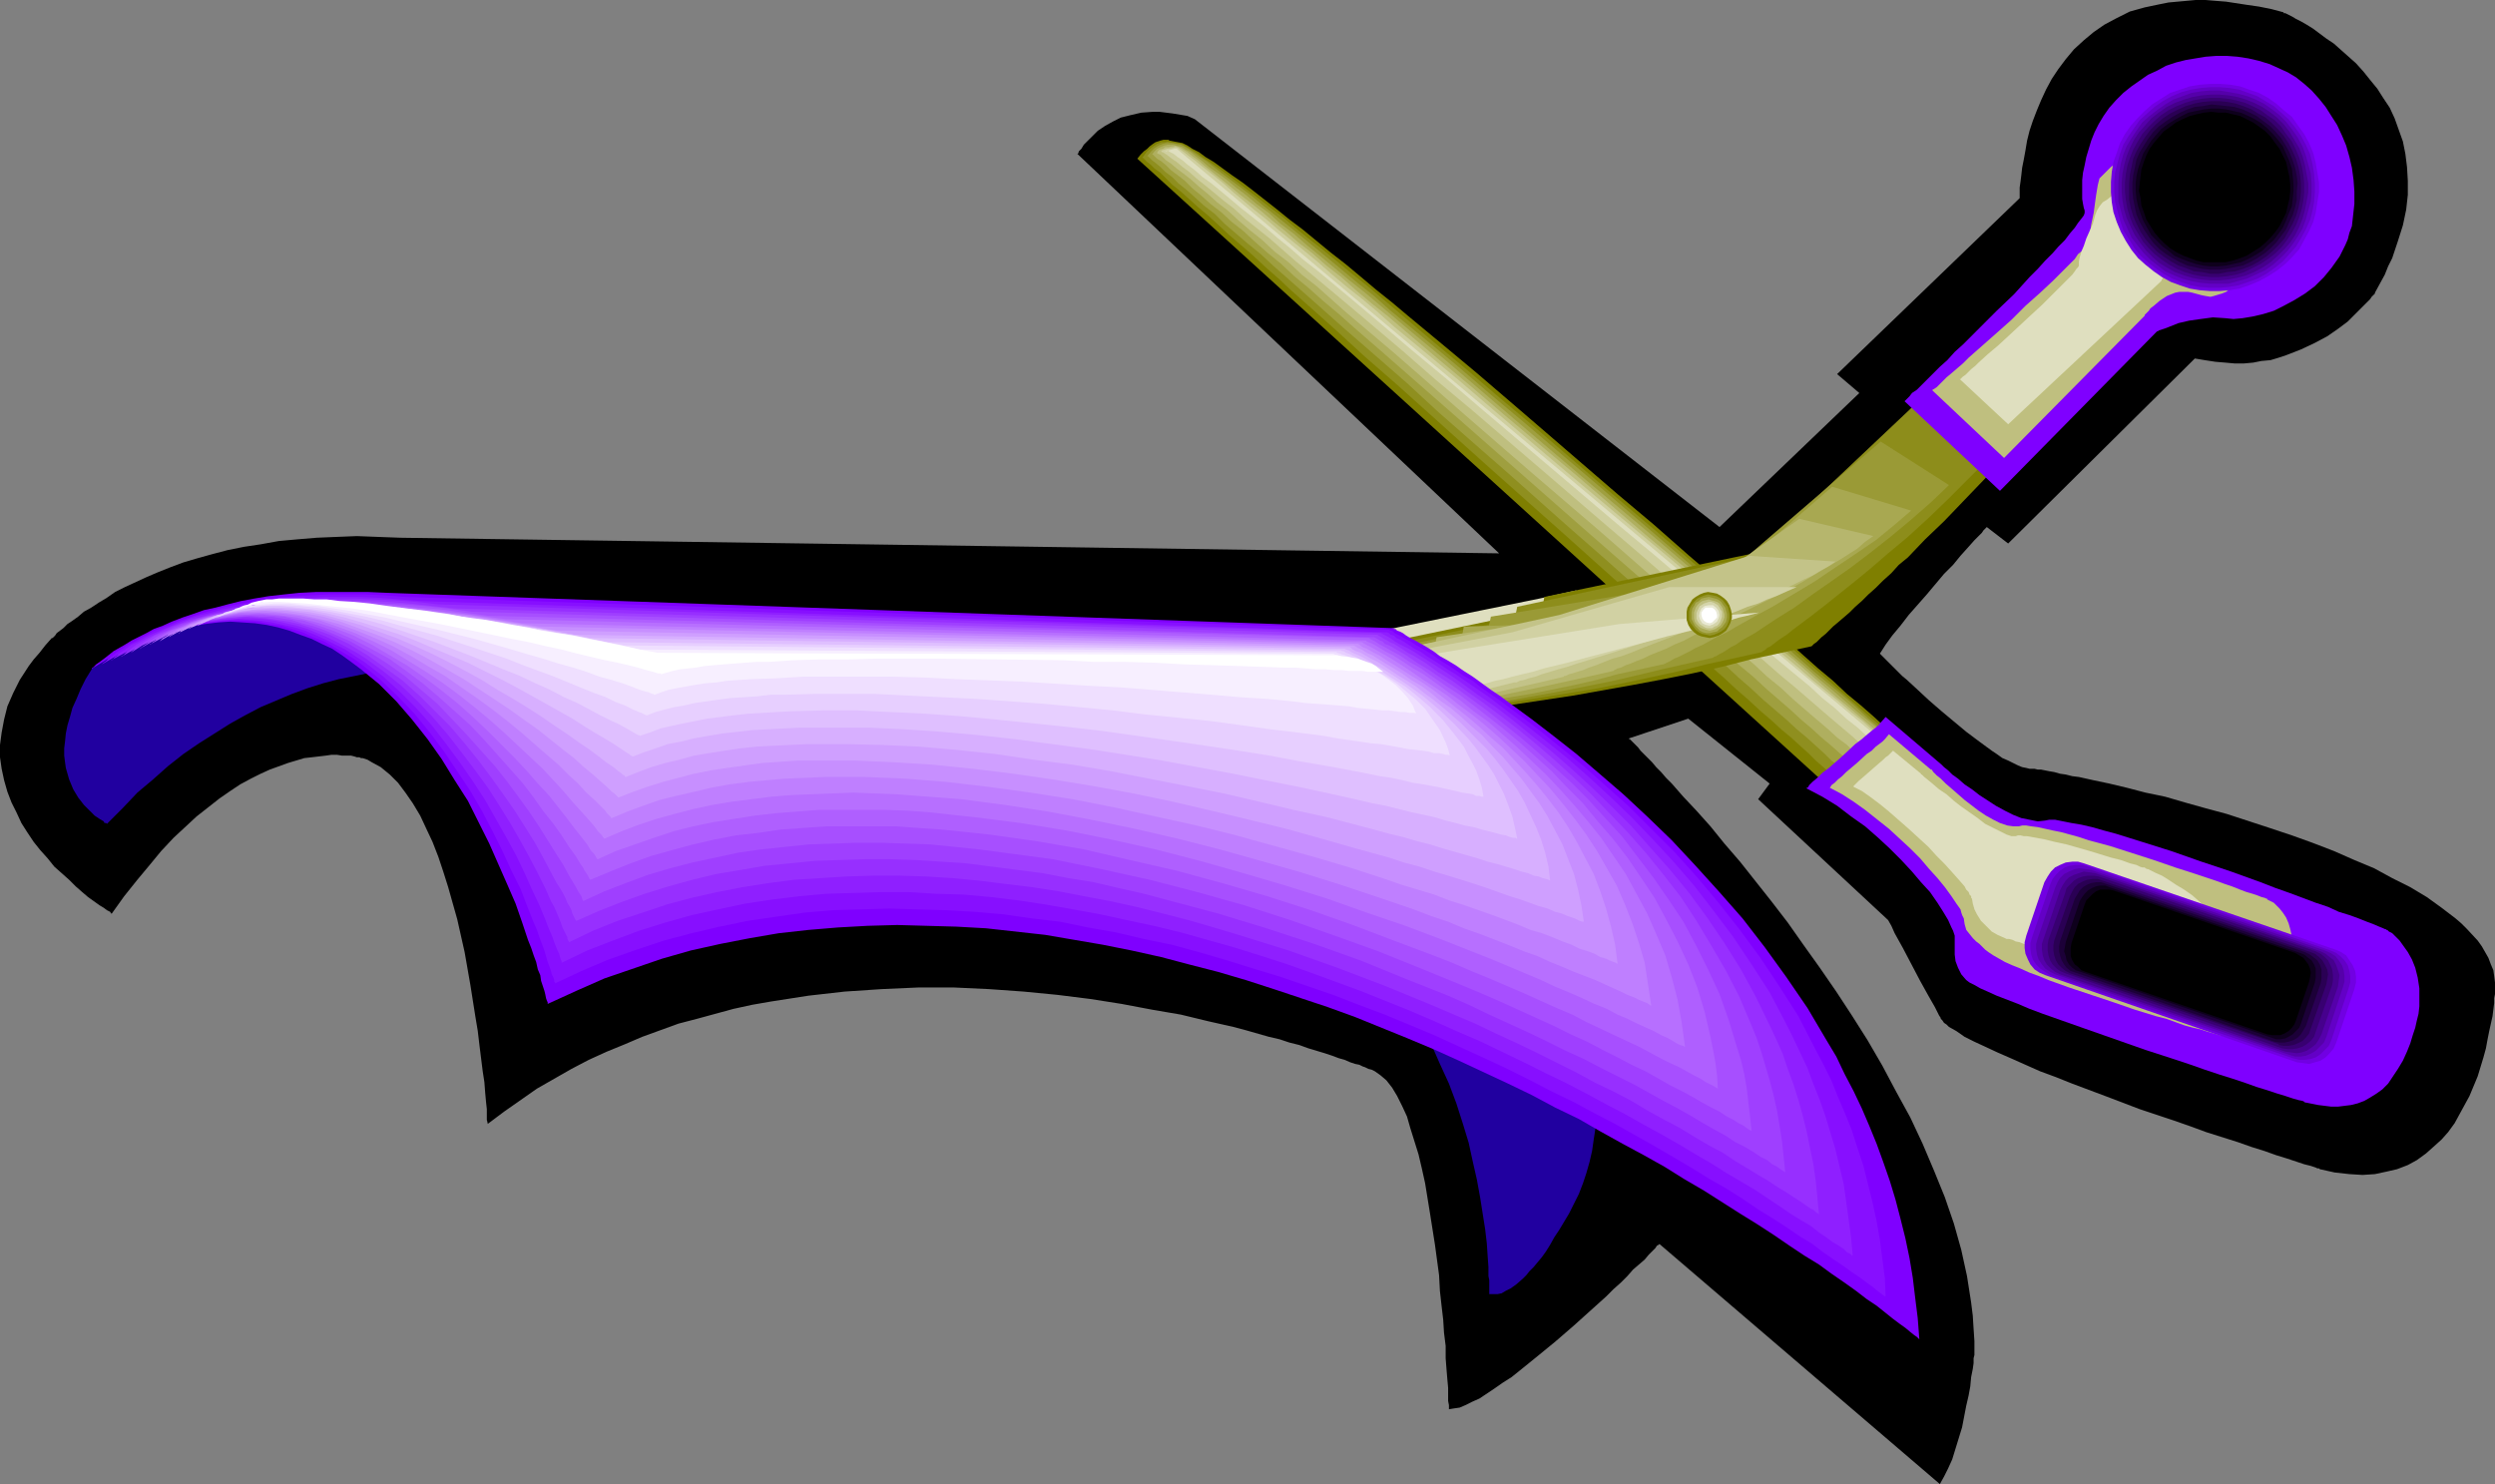 <?xml version="1.0" encoding="UTF-8" standalone="no"?>
<svg
   version="1.0"
   width="129.724mm"
   height="77.164mm"
   id="svg69"
   sodipodi:docname="Scissors &amp; Fabric.wmf"
   xmlns:inkscape="http://www.inkscape.org/namespaces/inkscape"
   xmlns:sodipodi="http://sodipodi.sourceforge.net/DTD/sodipodi-0.dtd"
   xmlns="http://www.w3.org/2000/svg"
   xmlns:svg="http://www.w3.org/2000/svg">
  <rect width="100%" height="100%" fill="#808080" stroke="none"/>
  <sodipodi:namedview
     id="namedview69"
     pagecolor="#ffffff"
     bordercolor="#000000"
     borderopacity="0.25"
     inkscape:showpageshadow="2"
     inkscape:pageopacity="0.0"
     inkscape:pagecheckerboard="0"
     inkscape:deskcolor="#d1d1d1"
     inkscape:document-units="mm" />
  <defs
     id="defs1">
    <pattern
       id="WMFhbasepattern"
       patternUnits="userSpaceOnUse"
       width="6"
       height="6"
       x="0"
       y="0" />
  </defs>
  <path
     style="fill:#000000;fill-opacity:1;fill-rule:evenodd;stroke:none"
     d="m 337.905,103.57 27.472,-26.337 -4.363,-3.716 35.875,-34.577 v -0.646 -0.646 -0.808 l 0.162,-1.131 0.162,-1.293 0.162,-1.454 0.323,-1.616 0.323,-1.777 0.323,-1.939 0.485,-1.939 0.646,-1.939 0.808,-2.1 0.808,-1.939 0.97,-2.1 1.131,-2.1 1.293,-1.939 1.454,-1.939 1.616,-1.939 1.939,-1.777 1.939,-1.616 2.101,-1.454 2.424,-1.293 2.586,-1.293 2.909,-0.808 3.07,-0.646 1.616,-0.323 1.778,-0.162 1.778,-0.162 L 431.472,0 h 1.939 l 1.939,0.162 2.101,0.162 2.101,0.323 2.101,0.323 2.262,0.323 2.424,0.485 2.424,0.646 v 0.162 h 0.323 l 0.646,0.323 0.646,0.323 0.808,0.485 0.97,0.485 1.131,0.646 1.293,0.808 1.293,0.969 1.293,0.969 1.454,0.969 1.454,1.293 1.454,1.293 1.454,1.293 1.454,1.616 1.293,1.616 1.454,1.777 1.131,1.777 1.293,1.939 0.97,2.1 0.808,2.262 0.808,2.262 0.485,2.424 0.323,2.585 0.162,2.747 v 2.747 l -0.323,2.908 -0.646,3.07 -0.97,3.07 -1.131,3.393 -0.808,1.616 -0.646,1.616 -0.97,1.777 -0.97,1.777 v 0.162 l -0.162,0.162 -0.162,0.162 -0.323,0.323 -0.323,0.485 -0.485,0.485 -0.485,0.485 -0.485,0.485 -1.293,1.293 -1.616,1.616 -1.939,1.454 -2.101,1.454 -2.424,1.293 -2.747,1.293 -2.909,1.131 -1.454,0.485 -1.616,0.485 -1.778,0.162 -1.616,0.323 -1.778,0.162 h -1.939 l -1.778,-0.162 -1.939,-0.162 -2.101,-0.323 -1.939,-0.323 -36.683,36.354 -4.202,-3.232 v 0 l -0.162,0.162 -0.162,0.162 -0.323,0.323 -0.323,0.485 -0.485,0.485 -0.97,0.969 -1.293,1.454 -1.454,1.616 -1.454,1.777 -1.778,1.777 -3.394,4.039 -3.555,4.039 -1.616,2.1 -1.616,1.939 -1.293,1.777 -1.131,1.777 v 0 l 0.162,0.162 0.323,0.323 0.485,0.485 0.485,0.485 0.646,0.646 0.646,0.646 0.808,0.808 0.808,0.808 0.97,0.808 2.101,1.939 2.262,2.1 2.424,2.1 4.848,4.039 2.586,1.939 2.424,1.777 0.97,0.646 1.131,0.808 1.131,0.485 0.97,0.485 0.97,0.485 0.808,0.323 0.808,0.162 0.646,0.162 h 0.162 0.323 0.485 l 0.646,0.162 h 0.646 l 0.808,0.162 0.808,0.162 0.97,0.162 1.131,0.323 1.131,0.162 1.293,0.323 1.293,0.162 2.909,0.646 3.07,0.646 3.394,0.808 3.717,0.969 3.878,0.808 3.878,1.131 4.04,1.131 4.202,1.131 8.403,2.747 4.363,1.454 4.04,1.454 4.202,1.616 4.04,1.777 3.878,1.616 3.555,1.939 3.555,1.777 3.232,1.939 2.909,2.1 2.747,2.1 1.131,0.969 1.131,1.131 2.101,2.262 0.808,1.131 0.646,1.131 0.646,1.131 0.485,1.293 0.485,1.131 0.162,1.131 0.162,1.293 v 1.293 0.485 0.485 l -0.162,0.808 v 0.969 l -0.162,1.293 -0.162,1.293 -0.323,1.454 -0.323,1.454 -0.323,1.616 -0.323,1.777 -0.485,1.777 -1.131,3.716 -0.808,1.939 -0.808,1.939 -0.97,1.777 -0.97,1.777 -0.97,1.777 -1.293,1.777 -1.293,1.454 -1.616,1.454 -1.454,1.293 -1.778,1.293 -1.778,0.969 -2.101,0.808 -2.101,0.485 -2.262,0.485 -2.424,0.162 -2.586,-0.162 -2.909,-0.323 -1.454,-0.323 -1.454,-0.323 v 0 l -0.162,-0.162 h -0.323 l -0.323,-0.162 -0.485,-0.162 -0.485,-0.162 -1.293,-0.323 -1.454,-0.485 -1.939,-0.646 -2.101,-0.646 -2.262,-0.808 -2.586,-0.808 -2.747,-0.969 -3.07,-0.969 -3.07,-0.969 -3.07,-1.131 -3.232,-1.131 -6.787,-2.262 -6.787,-2.585 -6.464,-2.424 -3.232,-1.293 -3.07,-1.131 -2.909,-1.293 -2.909,-1.293 -2.586,-1.131 -2.424,-1.131 -2.101,-0.969 -1.939,-0.969 -1.616,-1.131 -1.454,-0.808 -0.485,-0.485 -0.485,-0.323 -0.323,-0.485 -0.323,-0.323 v -0.162 0 l -0.323,-0.485 -0.323,-0.646 -0.485,-0.969 -0.646,-1.131 -0.646,-1.131 -0.808,-1.454 -0.808,-1.454 -3.394,-6.463 -0.808,-1.454 -0.808,-1.454 -0.646,-1.454 -0.646,-1.131 -25.533,-23.752 2.262,-3.07 -15.998,-12.764 -11.635,3.878 v 0.162 h 0.162 l 0.323,0.323 0.323,0.323 0.485,0.485 0.485,0.485 0.485,0.646 0.646,0.646 0.808,0.808 0.808,0.808 0.808,0.969 0.97,0.969 0.97,1.131 1.131,1.131 1.131,1.293 1.131,1.293 2.586,2.747 2.747,3.07 2.747,3.393 3.07,3.555 3.07,3.878 3.07,3.878 3.232,4.201 3.07,4.363 3.232,4.524 3.232,4.686 3.07,4.686 3.07,4.847 2.909,5.009 2.747,5.17 2.747,5.009 2.424,5.17 2.262,5.332 2.101,5.17 1.778,5.17 1.454,5.17 1.131,5.17 0.808,5.17 0.323,2.585 0.162,2.585 0.162,2.424 v 2.585 0.162 l -0.162,0.646 v 0.969 l -0.162,1.131 -0.323,1.616 -0.162,1.777 -0.323,1.777 -0.485,2.1 -0.808,4.201 -1.293,4.201 -0.646,2.1 -0.808,1.777 -0.808,1.616 -0.808,1.454 -55.106,-47.18 -0.162,0.162 -0.323,0.162 -0.323,0.485 -0.646,0.646 -0.646,0.646 -0.808,0.969 -1.131,0.969 -1.131,0.969 -1.131,1.293 -1.293,1.293 -1.454,1.293 -1.454,1.454 -3.232,2.908 -3.232,2.908 -3.555,3.07 -3.555,2.908 -3.394,2.747 -1.616,1.293 -1.778,1.131 -1.616,1.131 -1.454,0.969 -1.454,0.969 -1.454,0.646 -1.293,0.646 -1.131,0.485 -1.131,0.162 -0.97,0.162 v -0.808 l -0.162,-0.808 v -1.131 -1.454 l -0.162,-1.777 -0.162,-1.939 -0.162,-2.1 v -2.424 l -0.323,-2.585 -0.162,-2.585 -0.323,-2.747 -0.323,-2.908 -0.162,-3.07 -0.808,-5.978 -0.97,-6.14 -0.97,-5.978 -0.646,-2.908 -0.646,-2.747 -0.808,-2.585 -0.808,-2.585 -0.646,-2.262 -0.97,-2.1 -0.97,-1.939 -0.97,-1.616 -1.131,-1.454 -1.131,-0.969 -1.131,-0.808 -0.646,-0.323 -0.646,-0.162 v 0 l -0.323,-0.162 -0.323,-0.162 -0.485,-0.162 -0.646,-0.323 -0.808,-0.162 -0.97,-0.323 -1.131,-0.485 -1.131,-0.323 -1.293,-0.485 -1.454,-0.485 -1.616,-0.485 -1.616,-0.485 -1.778,-0.646 -1.939,-0.485 -1.939,-0.646 -2.101,-0.485 -2.262,-0.646 -2.262,-0.646 -2.424,-0.646 -5.01,-1.131 -5.333,-1.293 -5.656,-0.969 -5.979,-1.131 -6.141,-0.969 -6.464,-0.808 -6.626,-0.646 -6.787,-0.485 -6.949,-0.323 H 180.507 l -7.272,0.323 -7.272,0.485 -7.11,0.808 -7.272,1.131 -3.717,0.646 -3.717,0.808 -3.555,0.969 -3.555,0.969 -3.717,0.969 -3.555,1.293 -3.555,1.293 -3.394,1.454 -3.555,1.454 -3.555,1.616 -3.394,1.777 -3.394,1.939 -3.394,1.939 -3.232,2.262 -3.232,2.262 -3.232,2.424 v -0.162 l -0.162,-0.646 v -0.969 -1.131 l -0.162,-1.454 -0.162,-1.777 -0.162,-2.1 -0.323,-2.1 -0.323,-2.585 -0.323,-2.585 -0.323,-2.747 -0.485,-2.908 -0.97,-6.14 -1.131,-6.463 -1.454,-6.463 -1.778,-6.301 -0.97,-3.07 -0.97,-2.908 -1.131,-2.908 -1.293,-2.747 -1.131,-2.424 -1.454,-2.424 -1.454,-2.1 -1.454,-1.939 -1.616,-1.616 -1.778,-1.454 -1.778,-0.969 -0.808,-0.485 -0.97,-0.323 h -0.162 -0.162 l -0.323,-0.162 h -0.485 l -0.485,-0.162 -0.646,-0.162 h -0.808 -0.97 l -0.97,-0.162 h -1.131 l -1.131,0.162 -2.747,0.323 -1.454,0.162 -1.616,0.485 -1.616,0.485 -1.778,0.646 -1.778,0.646 -1.778,0.808 -1.939,0.969 -2.101,1.131 -1.939,1.293 -2.101,1.454 -2.262,1.777 -2.262,1.777 -2.262,2.1 -2.262,2.1 -2.424,2.585 -2.262,2.747 -2.424,2.908 -2.586,3.232 -2.424,3.393 h -0.162 l -0.162,-0.323 -0.646,-0.323 -0.646,-0.485 -0.808,-0.485 -1.131,-0.808 -1.131,-0.808 -1.131,-0.969 -1.293,-1.131 -1.293,-1.293 -1.454,-1.293 -1.454,-1.293 L 9.373,168.685 7.918,167.069 6.626,165.453 5.333,163.514 4.202,161.737 3.232,159.636 2.262,157.698 1.454,155.597 0.808,153.335 0.323,151.073 0,148.811 v -2.424 l 0.323,-2.424 0.485,-2.585 0.646,-2.585 1.131,-2.585 1.293,-2.585 1.778,-2.747 0.97,-1.293 1.131,-1.293 1.131,-1.454 1.293,-1.454 h 0.162 l 0.162,-0.162 0.323,-0.323 0.323,-0.485 0.646,-0.485 0.646,-0.485 0.808,-0.808 0.97,-0.646 1.131,-0.808 1.131,-0.969 1.454,-0.808 1.454,-0.969 1.616,-0.969 1.616,-1.131 1.939,-0.969 2.101,-0.969 2.101,-0.969 2.262,-0.969 2.424,-0.969 2.586,-0.969 2.747,-0.808 2.909,-0.808 3.07,-0.808 3.232,-0.646 3.232,-0.485 3.555,-0.646 3.555,-0.323 3.878,-0.323 3.878,-0.162 4.04,-0.162 4.202,0.162 4.363,0.162 215.897,3.07 -82.901,-78.526 h 0.162 l 0.162,-0.485 0.485,-0.485 0.485,-0.808 0.808,-0.808 0.97,-0.969 0.97,-0.969 1.454,-0.969 1.454,-0.808 1.616,-0.808 1.939,-0.485 2.101,-0.485 2.262,-0.162 h 1.293 l 1.293,0.162 1.293,0.162 2.909,0.485 1.454,0.646 z"
     id="path1" />
  <path
     style="fill:#2100a0;fill-opacity:1;fill-rule:evenodd;stroke:none"
     d="m 308.332,183.388 v 0.162 l 0.162,0.323 0.162,0.323 0.162,0.646 0.162,0.808 0.323,0.969 0.323,1.131 0.323,1.131 0.323,1.293 0.485,1.454 0.323,1.616 0.323,1.616 0.808,3.555 0.646,3.878 0.485,4.039 0.485,4.363 v 4.363 4.524 l -0.323,2.262 -0.323,2.1 -0.323,2.262 -0.485,2.1 -0.646,2.262 -0.646,1.939 -0.808,2.1 -0.97,1.939 -0.97,1.939 -0.97,1.616 -0.97,1.616 -0.97,1.454 -0.808,1.454 -0.808,1.293 -0.808,1.131 -0.808,0.969 -0.808,0.969 -0.808,0.808 -0.646,0.808 -0.646,0.646 -1.293,1.131 -1.131,0.808 -0.97,0.485 -0.808,0.485 -0.808,0.162 h -0.646 -0.485 -0.323 -0.162 v 0 -2.747 l -0.162,-0.808 v -0.808 -0.969 l -0.162,-2.262 -0.162,-2.424 -0.323,-2.747 -0.485,-3.07 -0.485,-3.07 -0.646,-3.555 -0.808,-3.555 -0.808,-3.716 -1.131,-3.716 -1.293,-4.039 -1.454,-3.878 -1.778,-3.878 -1.778,-4.039 -2.262,-3.878 -2.262,-4.039 -2.586,-3.716 -2.909,-3.555 -3.232,-3.555 -1.778,-1.777 -1.778,-1.616 -1.939,-1.616 -1.939,-1.616 -1.939,-1.454 -2.101,-1.293 -2.262,-1.454 -2.262,-1.293 -2.424,-1.131 -2.586,-1.293 -2.424,-0.969 -2.747,-0.969 -2.747,-0.969 -2.909,-0.808 -2.909,-0.646 -3.07,-0.646 -3.232,-0.485 -3.232,-0.485 -6.626,-0.969 -6.626,-1.131 -6.626,-1.454 -6.464,-1.616 -6.626,-1.939 -6.464,-1.939 -6.464,-2.1 -6.626,-2.262 -12.928,-4.686 -12.928,-4.524 -6.464,-2.1 -6.302,-2.1 -6.302,-1.939 -6.464,-1.616 -6.302,-1.454 -6.302,-1.131 -6.302,-0.969 -6.302,-0.646 -3.07,-0.162 H 88.395 85.325 82.093 l -3.07,0.323 -3.07,0.323 -3.07,0.485 -3.07,0.646 -3.232,0.646 -3.07,0.808 -3.07,0.969 -3.07,1.131 -3.07,1.293 -3.07,1.293 -3.07,1.616 -2.909,1.616 -3.07,1.939 -3.07,1.939 -3.07,2.1 -3.07,2.424 -2.909,2.585 -3.07,2.585 -2.909,3.07 -3.07,3.07 v 0 l -0.162,-0.162 h -0.323 l -0.162,-0.323 -0.808,-0.485 -0.97,-0.646 -0.97,-0.969 -1.131,-1.131 -1.131,-1.454 -0.97,-1.616 -0.808,-1.939 -0.323,-1.131 -0.323,-1.131 -0.162,-1.131 -0.162,-1.293 v -1.454 l 0.162,-1.293 0.162,-1.616 0.323,-1.616 0.485,-1.616 0.485,-1.777 0.808,-1.777 0.808,-1.939 0.97,-1.939 1.293,-2.1 v -0.162 h 0.162 l 0.323,-0.162 0.323,-0.323 0.323,-0.323 0.646,-0.323 0.646,-0.485 0.646,-0.485 1.616,-1.131 1.939,-1.131 2.101,-1.293 2.424,-1.131 2.747,-1.293 2.747,-1.131 3.07,-0.969 3.07,-0.969 3.232,-0.485 3.394,-0.323 1.778,-0.162 1.778,0.162 1.616,0.162 1.778,0.162 h 4.04 1.616 2.101 l 2.101,0.162 h 2.586 l 2.747,0.162 h 2.909 l 3.232,0.162 h 3.394 l 3.717,0.162 3.717,0.162 4.04,0.162 4.202,0.323 4.363,0.162 4.525,0.162 4.686,0.323 4.848,0.323 4.848,0.323 5.01,0.323 5.171,0.485 5.171,0.485 5.333,0.485 10.989,0.969 11.15,1.293 11.15,1.293 11.474,1.616 11.312,1.939 11.312,1.939 10.989,2.262 5.494,1.131 10.666,2.585 5.171,1.454 5.171,1.454 5.01,1.454 4.848,1.616 4.686,1.616 4.686,1.616 4.363,1.777 4.363,1.939 4.04,1.939 4.04,1.939 3.717,2.262 3.555,2.1 3.394,2.262 3.07,2.262 2.909,2.424 2.586,2.585 2.424,2.585 2.101,2.585 1.939,2.747 1.616,2.908 z"
     id="path2" />
  <path
     style="fill:#7f7f00;fill-opacity:1;fill-rule:evenodd;stroke:none"
     d="m 229.795,27.629 -0.162,-0.162 h -0.97 l -0.646,0.162 -0.97,0.323 -0.485,0.323 -0.646,0.485 -0.485,0.485 -0.646,0.485 -0.646,0.646 -0.646,0.808 136.067,123.605 31.027,5.817 -0.162,-0.162 -0.323,-0.323 -0.485,-0.323 -0.646,-0.646 -0.808,-0.808 -1.131,-0.969 -1.131,-0.969 -1.454,-1.293 -1.454,-1.293 -1.778,-1.454 -1.778,-1.616 -1.939,-1.777 -2.101,-1.939 -2.262,-1.939 -2.424,-1.939 -2.424,-2.262 -2.586,-2.262 -2.747,-2.262 -2.747,-2.585 -2.909,-2.424 -2.909,-2.585 -3.07,-2.747 -6.302,-5.332 -6.464,-5.817 -6.787,-5.817 -6.787,-5.978 -7.11,-5.978 -14.059,-12.118 -6.949,-5.978 -6.787,-5.817 -6.787,-5.655 -6.626,-5.494 -3.07,-2.585 -3.232,-2.585 -3.07,-2.585 -2.909,-2.424 -2.909,-2.262 -2.747,-2.262 -2.747,-2.262 -2.586,-1.939 -2.586,-2.1 -2.262,-1.777 -2.262,-1.777 -2.101,-1.616 -2.101,-1.454 -1.778,-1.293 -1.778,-1.293 -1.616,-0.969 -1.293,-0.969 -1.293,-0.646 -0.97,-0.646 -0.97,-0.485 z"
     id="path3" />
  <path
     style="fill:#8f8f1f;fill-opacity:1;fill-rule:evenodd;stroke:none"
     d="m 388.809,159.475 -26.018,-4.686 -0.162,-0.162 -0.162,-0.323 -0.485,-0.323 -0.808,-0.646 -0.808,-0.808 -0.97,-0.808 -1.293,-1.131 -1.293,-1.131 -1.454,-1.454 -1.616,-1.454 -1.778,-1.616 -1.939,-1.616 -1.939,-1.777 -2.262,-1.939 -2.262,-2.1 -2.424,-2.1 -2.424,-2.262 -2.586,-2.262 -2.586,-2.424 -2.747,-2.424 -2.909,-2.585 -2.909,-2.585 -5.818,-5.332 -6.141,-5.494 -6.302,-5.655 -13.09,-11.633 -12.766,-11.472 -6.302,-5.655 -6.302,-5.494 -5.818,-5.332 -2.909,-2.585 -2.909,-2.585 -2.747,-2.424 -2.586,-2.424 -2.586,-2.262 -2.424,-2.262 -2.424,-2.1 -2.262,-1.939 -2.262,-2.1 -1.939,-1.777 -1.939,-1.616 -1.778,-1.616 -1.616,-1.454 -1.616,-1.293 -1.293,-1.293 -1.131,-1.131 -1.131,-0.808 -0.808,-0.808 -0.646,-0.485 -0.485,-0.485 -0.323,-0.323 h -0.162 l 0.485,-0.646 0.485,-0.646 0.97,-0.808 0.97,-0.646 0.808,-0.323 h 0.808 l 0.485,-0.162 0.485,0.162 v 0 l 2.262,0.323 0.808,0.485 0.808,0.485 1.131,0.646 1.293,0.969 1.454,0.969 1.616,1.131 1.778,1.293 1.939,1.454 2.101,1.616 2.101,1.616 2.262,1.777 2.586,1.939 2.424,2.1 2.586,2.1 2.909,2.262 2.747,2.262 2.909,2.424 3.07,2.424 3.07,2.585 3.07,2.585 6.464,5.494 6.787,5.655 6.787,5.817 6.949,5.817 14.059,12.118 13.898,11.795 6.787,5.817 6.464,5.655 6.302,5.494 3.07,2.585 2.909,2.585 2.909,2.585 2.747,2.424 2.747,2.424 2.586,2.262 2.424,2.1 2.424,2.1 2.262,1.939 2.101,1.939 2.101,1.616 1.778,1.616 1.778,1.616 1.454,1.293 1.454,1.131 1.131,1.131 1.131,0.969 0.808,0.808 0.646,0.485 0.485,0.485 0.323,0.323 z"
     id="path4" />
  <path
     style="fill:#9f9f3f;fill-opacity:1;fill-rule:evenodd;stroke:none"
     d="m 387.032,158.505 -21.008,-3.716 -0.162,-0.162 -0.323,-0.323 -0.485,-0.323 -0.646,-0.646 -0.97,-0.808 -0.97,-0.808 -1.131,-1.131 -1.454,-1.131 -1.454,-1.454 -1.616,-1.454 -1.778,-1.616 -1.939,-1.616 -2.101,-1.939 -2.262,-1.939 -2.262,-1.939 -2.424,-2.262 -2.424,-2.1 -2.586,-2.424 -2.747,-2.262 -2.747,-2.585 -2.909,-2.424 -2.909,-2.585 -6.141,-5.494 -6.141,-5.494 -6.464,-5.655 -13.09,-11.633 -13.09,-11.472 -6.302,-5.817 -6.302,-5.494 -6.141,-5.332 -2.909,-2.585 -2.909,-2.585 -2.747,-2.424 -2.747,-2.424 -2.586,-2.262 -2.424,-2.262 -2.586,-2.1 -2.262,-1.939 -2.262,-1.939 -1.939,-1.939 -2.101,-1.616 -1.778,-1.616 -1.616,-1.454 -1.616,-1.293 -1.293,-1.293 -1.293,-0.969 -0.97,-0.969 -0.97,-0.808 -0.646,-0.485 -0.485,-0.485 -0.323,-0.323 h -0.162 l 0.808,-0.969 0.646,-0.646 0.808,-0.485 0.808,-0.323 0.646,-0.162 h 0.646 0.485 l 1.778,0.323 0.646,0.323 0.808,0.485 0.97,0.646 1.131,0.808 1.454,0.969 1.454,1.131 1.616,1.293 1.939,1.454 1.939,1.454 2.101,1.616 2.101,1.777 2.424,1.939 2.424,1.939 2.586,2.1 2.747,2.262 2.747,2.262 2.909,2.424 2.909,2.424 3.07,2.424 3.07,2.747 6.464,5.332 6.626,5.494 6.787,5.817 6.949,5.817 14.059,11.957 13.736,11.795 6.787,5.817 6.626,5.655 6.302,5.494 3.07,2.585 2.909,2.585 2.909,2.585 2.909,2.424 2.747,2.262 2.586,2.262 2.424,2.262 2.424,2.1 2.262,1.939 2.101,1.777 1.939,1.777 1.939,1.616 1.778,1.454 1.454,1.293 1.454,1.293 1.131,0.969 1.131,1.131 0.97,0.646 0.646,0.646 0.485,0.485 0.323,0.162 z"
     id="path5" />
  <path
     style="fill:#afaf5f;fill-opacity:1;fill-rule:evenodd;stroke:none"
     d="m 385.416,157.374 -16.322,-2.747 v 0 l -0.323,-0.323 -0.485,-0.485 -0.646,-0.485 -0.97,-0.808 -0.97,-0.969 -1.293,-0.969 -1.293,-1.293 -1.616,-1.293 -1.616,-1.454 -1.939,-1.616 -1.939,-1.777 -2.101,-1.777 -2.101,-1.939 -2.424,-2.1 -2.424,-2.1 -2.424,-2.262 -2.747,-2.262 -2.747,-2.424 -2.747,-2.585 -2.909,-2.424 -3.07,-2.585 -6.141,-5.494 -6.302,-5.494 -6.464,-5.655 -13.251,-11.633 -13.251,-11.633 -6.464,-5.655 -6.464,-5.655 -6.141,-5.332 -2.909,-2.585 -2.909,-2.424 -2.909,-2.585 -2.747,-2.262 -2.586,-2.424 -2.586,-2.1 -2.586,-2.262 -2.262,-2.1 -2.262,-1.777 -2.101,-1.939 -2.101,-1.616 -1.778,-1.616 -1.778,-1.454 -1.454,-1.454 -1.454,-1.131 -1.293,-0.969 -0.97,-0.969 -0.97,-0.808 -0.808,-0.485 -0.485,-0.485 -0.323,-0.323 h -0.162 l 0.485,-0.646 0.485,-0.485 0.646,-0.323 0.808,-0.323 0.646,-0.162 h 0.485 0.485 v 0 l 1.454,0.323 0.485,0.162 0.646,0.485 0.97,0.485 0.97,0.808 1.293,0.969 1.293,1.131 1.616,1.131 1.778,1.293 1.939,1.616 1.939,1.454 2.101,1.777 2.424,1.777 2.262,2.1 2.586,1.939 2.586,2.262 2.747,2.262 2.747,2.262 2.909,2.424 3.07,2.424 3.07,2.585 6.302,5.332 6.626,5.494 6.787,5.817 6.787,5.817 14.059,11.957 6.949,5.817 6.949,5.817 6.787,5.817 6.626,5.655 6.302,5.494 3.07,2.585 2.909,2.585 2.909,2.424 2.909,2.585 2.747,2.262 2.586,2.262 2.424,2.1 2.586,2.1 2.262,1.939 2.101,1.939 1.939,1.616 1.939,1.777 1.778,1.454 1.454,1.293 1.454,1.293 1.131,0.969 1.131,0.969 0.97,0.808 0.646,0.485 0.485,0.485 0.323,0.323 z"
     id="path6" />
  <path
     style="fill:#bfbf7f;fill-opacity:1;fill-rule:evenodd;stroke:none"
     d="m 383.638,156.405 -11.312,-1.777 h -0.162 l -0.323,-0.323 -0.485,-0.485 -0.646,-0.485 -0.808,-0.808 -1.131,-0.969 -1.131,-0.969 -1.454,-1.293 -1.616,-1.293 -1.616,-1.616 -1.939,-1.454 -1.939,-1.777 -2.101,-1.777 -2.262,-1.939 -2.424,-2.1 -2.424,-2.262 -2.586,-2.1 -2.586,-2.424 -5.656,-4.847 -2.909,-2.585 -3.07,-2.585 -6.302,-5.332 -6.464,-5.655 -6.464,-5.655 -13.574,-11.633 -13.413,-11.633 -6.626,-5.817 -6.302,-5.494 -6.302,-5.332 -3.07,-2.585 -2.909,-2.585 -2.909,-2.585 -2.909,-2.262 -2.586,-2.424 -2.747,-2.1 -2.424,-2.262 -2.424,-1.939 -2.262,-1.939 -2.101,-1.939 -2.101,-1.616 -1.778,-1.616 -1.778,-1.454 -1.616,-1.454 -1.454,-1.131 -1.293,-0.969 -1.131,-0.969 -0.97,-0.646 -0.646,-0.646 -0.485,-0.485 -0.485,-0.162 -0.162,-0.162 0.162,-0.323 0.323,-0.323 0.646,-0.162 0.485,-0.323 h 0.646 l 0.646,-0.162 h 0.323 0.162 v -0.162 l 0.97,0.323 0.323,0.162 0.485,0.323 0.808,0.485 0.97,0.808 1.131,0.808 1.293,1.131 1.454,1.131 1.616,1.293 1.778,1.454 1.939,1.616 2.101,1.616 2.262,1.777 2.262,1.939 2.424,1.939 2.586,2.262 2.747,2.1 2.747,2.424 2.909,2.262 2.909,2.585 3.07,2.585 3.07,2.424 3.232,2.747 6.464,5.494 6.787,5.655 6.787,5.817 14.059,11.795 13.736,11.795 6.787,5.655 6.626,5.655 6.302,5.494 3.232,2.585 2.909,2.585 3.07,2.424 2.747,2.424 2.747,2.424 2.586,2.262 2.586,2.1 2.424,2.1 2.262,1.939 2.101,1.777 2.101,1.777 1.939,1.616 1.778,1.454 1.454,1.454 1.454,1.131 1.293,1.131 1.131,0.969 0.808,0.646 0.808,0.646 0.485,0.485 0.162,0.323 z"
     id="path7" />
  <path
     style="fill:#cfcf9f;fill-opacity:1;fill-rule:evenodd;stroke:none"
     d="m 382.022,155.274 -6.626,-0.646 v 0 l -0.323,-0.323 -0.485,-0.485 -0.808,-0.646 -0.808,-0.808 -1.131,-0.808 -1.293,-1.131 -1.293,-1.131 -1.616,-1.454 -1.778,-1.454 -1.778,-1.616 -2.101,-1.777 -2.101,-1.777 -2.262,-1.939 -2.424,-2.1 -2.424,-2.1 -2.747,-2.262 -2.586,-2.262 -2.909,-2.585 -2.909,-2.424 -2.909,-2.585 -3.07,-2.585 -6.302,-5.332 -6.464,-5.655 -6.626,-5.655 -13.736,-11.795 -13.574,-11.633 -6.787,-5.655 -6.464,-5.655 -6.302,-5.332 -3.07,-2.585 -3.07,-2.585 -2.909,-2.424 -2.909,-2.424 -2.747,-2.262 -2.586,-2.262 -2.586,-2.262 -2.424,-1.939 -2.424,-1.939 -2.101,-1.939 -2.101,-1.616 -1.939,-1.616 -1.778,-1.454 -1.616,-1.293 -1.454,-1.293 -1.293,-0.969 -1.131,-0.969 -0.97,-0.646 -0.808,-0.646 -0.485,-0.323 -0.485,-0.323 h -0.162 l -0.162,-0.162 v 0 l 0.162,-0.162 0.485,-0.162 0.485,-0.162 1.131,-0.162 0.485,-0.162 h 0.162 l 0.485,0.162 0.162,0.162 0.485,0.323 0.646,0.485 0.808,0.646 1.131,0.808 1.131,0.969 1.454,1.131 1.454,1.131 1.778,1.454 1.778,1.616 1.939,1.616 2.101,1.777 2.262,1.777 2.424,2.1 2.586,2.1 2.586,2.1 2.747,2.262 2.747,2.424 2.909,2.424 3.07,2.424 3.07,2.585 3.07,2.747 6.464,5.332 6.787,5.655 6.787,5.817 13.898,11.795 13.898,11.633 6.787,5.655 6.626,5.655 6.302,5.494 3.232,2.585 2.909,2.585 2.909,2.424 2.909,2.424 2.747,2.424 2.747,2.262 2.586,2.1 2.262,1.939 2.424,1.939 2.101,1.939 2.101,1.777 1.939,1.616 1.616,1.454 1.616,1.293 1.454,1.293 1.293,1.131 1.131,0.808 0.808,0.808 0.808,0.646 0.485,0.323 0.323,0.323 z"
     id="path8" />
  <path
     style="fill:#dfdfbf;fill-opacity:1;fill-rule:evenodd;stroke:none"
     d="m 380.244,154.304 -1.616,0.323 h -0.162 l -0.323,-0.323 -0.485,-0.485 -0.646,-0.646 -0.97,-0.808 -0.97,-0.808 -1.293,-1.131 -1.454,-1.131 -1.616,-1.454 -1.778,-1.454 -1.939,-1.616 -1.939,-1.777 -2.262,-1.777 -2.262,-2.1 -2.424,-1.939 -2.424,-2.262 -2.747,-2.262 -2.747,-2.262 -2.909,-2.424 -2.909,-2.585 -2.909,-2.424 -3.07,-2.747 -6.464,-5.332 -6.626,-5.655 -6.787,-5.655 -27.634,-23.428 -6.787,-5.817 -6.626,-5.494 -6.464,-5.494 -3.07,-2.585 -3.07,-2.585 -2.909,-2.424 -2.909,-2.424 -2.909,-2.262 -2.586,-2.262 -2.586,-2.1 -2.424,-2.1 -2.424,-1.939 -2.262,-1.777 -2.101,-1.777 -1.939,-1.616 -1.778,-1.454 -1.778,-1.293 -1.454,-1.293 -1.293,-0.969 -1.131,-0.969 -0.97,-0.646 -0.808,-0.646 -0.646,-0.323 -0.485,-0.323 h -0.162 l -0.323,0.162 h -0.162 v 0 0 h 0.323 l 0.485,-0.162 1.131,-0.323 h 0.323 0.162 z"
     id="path9" />
  <path
     style="fill:#7f00ff;fill-opacity:1;fill-rule:evenodd;stroke:none"
     d="m 369.256,142.348 1.293,-1.454 10.989,9.371 0.162,0.162 0.323,0.323 0.808,0.646 0.808,0.808 1.131,0.808 1.293,1.131 1.454,0.969 1.454,1.131 3.232,2.1 1.778,0.969 1.616,0.808 1.616,0.646 1.616,0.323 1.616,0.323 1.454,-0.162 0.808,-0.162 h 1.131 l 1.616,0.323 1.616,0.323 1.939,0.323 2.101,0.485 2.262,0.646 2.424,0.646 2.586,0.808 2.586,0.808 5.656,1.777 5.979,2.1 5.818,1.939 5.818,2.1 2.909,1.131 2.747,0.969 2.586,0.969 2.586,0.969 2.424,0.808 2.101,0.969 2.101,0.646 1.778,0.646 1.616,0.646 1.293,0.485 1.131,0.485 0.808,0.323 0.323,0.162 h 0.162 l 0.162,0.162 v 0 h 0.162 l 0.323,0.323 0.646,0.323 0.646,0.646 0.808,0.808 0.808,1.131 0.808,1.131 0.808,1.454 0.646,1.616 0.485,1.939 0.323,2.1 v 1.131 1.293 1.131 l -0.162,1.454 -0.323,1.293 -0.323,1.454 -0.485,1.454 -0.485,1.616 -0.646,1.616 -0.808,1.777 -0.97,1.616 -0.97,1.454 -0.97,1.454 -1.131,1.131 -1.131,0.808 -1.293,0.808 -1.131,0.646 -1.293,0.485 -1.293,0.323 -1.293,0.162 -1.293,0.162 h -1.293 l -1.293,-0.162 -1.293,-0.162 -2.424,-0.485 v 0 h -0.162 l -0.162,-0.162 -0.323,-0.162 -0.808,-0.162 -1.131,-0.323 -1.454,-0.485 -1.616,-0.485 -1.939,-0.646 -2.101,-0.646 -2.262,-0.808 -2.424,-0.808 -2.586,-0.808 -2.909,-0.969 -2.747,-0.969 -2.909,-0.969 -5.979,-1.939 -5.979,-2.1 -5.979,-2.1 -2.747,-0.969 -2.747,-0.969 -2.747,-0.969 -2.586,-0.969 -2.262,-0.969 -2.101,-0.808 -2.101,-0.808 -1.778,-0.808 -1.454,-0.646 -1.131,-0.646 -0.97,-0.485 -0.646,-0.485 -0.97,-1.131 -0.646,-1.293 -0.485,-1.293 -0.162,-1.293 v -1.131 -0.969 -0.808 -0.323 -0.485 l -0.162,-0.485 -0.162,-0.485 -0.323,-0.646 -0.646,-1.454 -0.97,-1.616 -1.131,-1.777 -1.454,-2.1 -1.778,-1.939 -1.778,-2.1 -2.101,-2.262 -2.262,-2.262 -2.262,-2.1 -2.586,-2.262 -2.747,-1.939 -2.747,-2.1 -2.909,-1.777 -3.07,-1.616 v -0.162 h 0.162 l 0.162,-0.162 0.162,-0.323 0.646,-0.646 0.97,-0.808 0.97,-0.969 1.293,-0.969 2.586,-2.262 2.586,-2.424 1.293,-0.969 1.131,-0.969 0.97,-0.808 0.646,-0.485 0.323,-0.323 0.162,-0.162 h 0.162 z"
     id="path10" />
  <path
     style="fill:#7f00ff;fill-opacity:1;fill-rule:evenodd;stroke:none"
     d="m 451.995,209.24 1.293,0.323 1.293,0.162 1.131,-0.162 1.131,-0.485 1.131,-0.646 0.808,-0.808 0.646,-0.969 0.646,-1.131 3.717,-10.987 0.323,-1.293 v -1.131 l -0.162,-1.293 -0.485,-1.131 -0.485,-0.969 -0.97,-0.969 -0.97,-0.646 -1.131,-0.646 -51.066,-17.45 -1.293,-0.323 h -1.131 l -1.293,0.162 -1.131,0.485 -0.97,0.485 -0.97,0.969 -0.808,0.969 -0.485,1.131 -3.717,10.826 -0.323,1.293 v 1.293 l 0.162,1.131 0.485,1.131 0.646,0.969 0.808,0.969 0.97,0.646 1.131,0.646 z"
     id="path11" />
  <path
     style="fill:#bfbf7f;fill-opacity:1;fill-rule:evenodd;stroke:none"
     d="m 447.955,194.375 -0.646,1.293 -0.646,1.131 -0.485,1.293 -0.646,0.969 -0.485,0.969 -0.646,0.969 -0.485,0.646 -0.485,0.808 -0.646,0.485 -0.646,0.485 -0.485,0.323 -0.646,0.323 -0.646,0.162 h -0.808 l -0.646,-0.162 -0.97,-0.162 v 0 l -0.485,-0.162 -0.646,-0.162 -0.646,-0.162 -1.131,-0.323 -1.131,-0.323 -1.454,-0.485 -1.454,-0.323 -1.778,-0.485 -1.778,-0.646 -1.778,-0.646 -1.939,-0.485 -4.202,-1.293 -4.202,-1.454 -4.363,-1.454 -4.363,-1.454 -4.04,-1.454 -1.939,-0.808 -1.778,-0.646 -1.778,-0.808 -1.616,-0.646 -1.454,-0.646 -1.131,-0.646 -1.131,-0.646 -0.97,-0.646 -0.646,-0.485 -0.485,-0.485 -0.162,-0.162 -0.485,-0.485 -0.646,-0.485 -0.646,-0.646 -0.646,-0.808 -0.646,-0.808 -0.323,-1.131 -0.162,-1.131 -0.162,-0.323 -0.162,-0.323 -0.162,-0.485 -0.162,-0.646 -0.808,-1.131 -0.97,-1.454 -1.293,-1.777 -1.454,-1.777 -1.616,-1.777 -1.778,-2.1 -1.939,-1.939 -2.101,-1.939 -2.101,-1.939 -4.686,-3.716 -2.262,-1.616 -2.262,-1.454 -2.424,-1.293 0.162,-0.162 0.162,-0.323 0.646,-0.485 0.646,-0.646 0.808,-0.646 0.808,-0.808 2.101,-1.777 1.939,-1.777 0.97,-0.646 0.808,-0.808 0.646,-0.485 0.646,-0.485 0.323,-0.323 0.162,-0.162 0.808,-0.969 8.242,6.948 h 0.162 l 0.323,0.485 0.646,0.646 0.808,0.646 0.97,0.969 1.131,0.969 1.293,1.131 1.293,1.131 2.747,2.1 1.454,0.969 1.454,0.808 1.293,0.646 1.454,0.485 1.131,0.162 h 1.131 l 0.646,-0.162 h 0.808 l 0.97,0.162 1.293,0.162 1.454,0.323 1.454,0.323 1.616,0.323 1.778,0.485 1.778,0.485 1.939,0.646 4.202,1.131 8.565,2.747 4.202,1.454 4.04,1.293 1.939,0.646 1.939,0.646 1.778,0.646 1.454,0.485 1.616,0.646 1.293,0.485 1.131,0.323 0.97,0.323 0.808,0.323 0.646,0.162 0.323,0.162 h 0.162 v 0.162 l 0.323,0.162 0.323,0.162 0.646,0.323 0.485,0.485 0.646,0.646 0.646,0.808 0.646,0.969 0.485,1.131 0.323,1.131 0.323,1.454 v 1.616 l -0.323,1.939 -0.162,0.969 -0.162,0.969 -0.323,1.131 -0.485,1.131 -0.485,1.293 z"
     id="path12" />
  <path
     style="fill:#dfdfbf;fill-opacity:1;fill-rule:evenodd;stroke:none"
     d="m 436.32,188.235 -0.485,0.808 -0.646,0.808 -0.808,0.646 -0.808,0.808 -1.778,0.969 -1.939,0.808 -2.101,0.646 -1.939,0.323 h -0.808 -0.808 l -0.808,-0.162 h -0.646 v 0 l -0.323,-0.162 -0.323,-0.162 -0.485,-0.162 -0.485,-0.162 -0.808,-0.162 -0.646,-0.323 -0.97,-0.323 -1.939,-0.646 -2.262,-0.808 -2.424,-0.808 -2.586,-0.808 -5.01,-1.616 -2.424,-0.808 -2.262,-0.808 -2.101,-0.646 -0.808,-0.323 -0.808,-0.162 -0.646,-0.323 -0.646,-0.162 h -0.485 l -0.323,-0.162 -1.454,-0.646 -1.131,-0.646 -1.131,-1.131 -0.97,-0.969 -0.808,-1.293 -0.485,-0.969 -0.323,-1.131 -0.162,-0.969 -0.162,-0.162 v -0.323 l -0.323,-0.323 -0.162,-0.485 -0.485,-0.485 -0.323,-0.646 -1.131,-1.293 -1.293,-1.454 -1.454,-1.616 -1.616,-1.616 -1.616,-1.777 -3.878,-3.555 -3.878,-3.393 -1.778,-1.454 -1.939,-1.454 -1.616,-1.131 -1.616,-0.808 v -0.162 l 0.162,-0.162 0.323,-0.323 0.485,-0.485 1.131,-0.969 1.293,-1.131 1.293,-1.131 1.131,-0.969 0.485,-0.485 0.485,-0.323 0.162,-0.162 0.162,-0.162 0.646,-0.646 5.494,4.524 v 0.162 h 0.162 l 0.162,0.162 0.323,0.323 0.808,0.646 0.97,0.808 1.131,0.969 1.454,0.969 1.454,1.293 1.454,1.131 3.232,2.262 1.454,1.131 1.616,0.808 1.293,0.646 1.293,0.646 0.97,0.323 h 0.485 0.323 l 0.485,-0.162 h 0.485 l 0.646,0.162 h 0.646 l 1.778,0.323 1.778,0.323 1.939,0.485 2.262,0.485 4.525,1.293 2.101,0.646 2.101,0.646 1.939,0.485 1.778,0.646 1.293,0.323 0.646,0.323 0.485,0.162 h 0.485 l 0.162,0.162 0.323,0.162 v 0 0 h 0.162 l 0.323,0.162 0.323,0.162 0.97,0.485 1.131,0.485 1.293,0.808 1.454,0.969 1.616,0.969 1.616,1.131 1.454,1.293 1.454,1.293 1.131,1.454 0.97,1.454 0.808,1.616 0.162,0.808 0.162,0.808 v 0.969 l -0.162,0.808 -0.162,0.808 z"
     id="path13" />
  <path
     style="fill:#7100e2;fill-opacity:1;fill-rule:evenodd;stroke:none"
     d="m 451.348,208.755 1.293,0.162 1.131,0.162 1.131,-0.323 1.131,-0.323 0.97,-0.646 0.808,-0.808 0.808,-0.969 0.485,-1.131 3.555,-10.502 0.323,-1.293 v -1.131 l -0.162,-1.131 -0.485,-1.131 -0.646,-0.969 -0.646,-0.969 -0.97,-0.646 -1.131,-0.485 -49.45,-16.965 -1.131,-0.323 h -1.131 l -1.293,0.162 -1.131,0.485 -0.97,0.485 -0.808,0.808 -0.646,0.969 -0.646,1.131 -3.555,10.502 -0.323,1.293 v 1.131 l 0.162,1.131 0.485,1.131 0.485,0.969 0.808,0.969 0.97,0.646 1.131,0.485 z"
     id="path14" />
  <path
     style="fill:#6300c6;fill-opacity:1;fill-rule:evenodd;stroke:none"
     d="m 450.54,207.948 1.293,0.323 h 1.131 l 1.131,-0.162 0.97,-0.323 0.97,-0.646 0.808,-0.808 0.808,-0.808 0.485,-1.131 3.394,-10.179 0.323,-1.131 v -1.293 l -0.162,-0.969 -0.323,-1.131 -0.646,-0.969 -0.808,-0.808 -0.808,-0.646 -1.131,-0.485 -47.672,-16.481 -1.131,-0.323 h -1.293 l -1.131,0.162 -0.97,0.323 -0.97,0.646 -0.808,0.808 -0.646,0.808 -0.485,1.131 -3.555,10.341 -0.323,1.131 v 1.131 l 0.162,1.131 0.323,0.969 0.646,0.969 0.808,0.808 0.97,0.646 0.97,0.646 z"
     id="path15" />
  <path
     style="fill:#5500aa;fill-opacity:1;fill-rule:evenodd;stroke:none"
     d="m 449.894,207.301 1.131,0.323 h 1.131 l 0.97,-0.162 1.131,-0.485 0.808,-0.485 0.808,-0.808 0.808,-0.808 0.485,-1.131 3.232,-9.695 0.323,-1.131 v -1.131 l -0.162,-1.131 -0.323,-0.969 -0.646,-0.969 -0.646,-0.808 -0.97,-0.646 -1.131,-0.485 -45.894,-15.834 -1.131,-0.162 -1.131,-0.162 -0.97,0.162 -1.131,0.485 -0.97,0.485 -0.808,0.808 -0.485,0.808 -0.485,1.131 -3.394,9.856 -0.323,1.131 v 0.969 l 0.162,1.131 0.323,0.969 0.646,0.969 0.646,0.808 0.97,0.646 0.97,0.485 z"
     id="path16" />
  <path
     style="fill:#46008d;fill-opacity:1;fill-rule:evenodd;stroke:none"
     d="m 449.086,206.655 1.131,0.162 1.131,0.162 0.97,-0.162 0.97,-0.323 0.97,-0.646 0.808,-0.646 0.646,-0.969 0.485,-0.969 3.232,-9.371 0.162,-1.131 0.162,-1.131 -0.323,-0.969 -0.323,-0.969 -0.485,-0.969 -0.808,-0.646 -0.808,-0.646 -0.97,-0.485 -44.278,-15.35 -1.131,-0.162 -1.131,-0.162 -0.97,0.323 -0.97,0.323 -0.97,0.485 -0.646,0.646 -0.646,0.969 -0.485,0.969 -3.232,9.533 -0.323,0.969 v 1.131 l 0.162,1.131 0.323,0.969 0.485,0.808 0.808,0.808 0.808,0.646 0.97,0.485 z"
     id="path17" />
  <path
     style="fill:#380071;fill-opacity:1;fill-rule:evenodd;stroke:none"
     d="m 448.439,206.009 1.131,0.162 h 0.97 l 0.97,-0.162 0.97,-0.323 0.808,-0.485 0.808,-0.646 0.646,-0.808 0.323,-0.969 3.232,-9.21 0.162,-0.969 v -0.969 l -0.162,-1.131 -0.323,-0.808 -0.485,-0.969 -0.646,-0.646 -0.808,-0.646 -0.97,-0.485 -42.662,-14.703 -0.97,-0.162 h -1.131 l -0.97,0.162 -0.97,0.323 -0.808,0.485 -0.808,0.808 -0.646,0.646 -0.323,1.131 -3.232,9.048 -0.162,0.969 v 1.131 l 0.162,0.969 0.323,0.969 0.485,0.808 0.808,0.808 0.646,0.485 1.131,0.485 z"
     id="path18" />
  <path
     style="fill:#2a0054;fill-opacity:1;fill-rule:evenodd;stroke:none"
     d="m 447.793,205.362 0.97,0.162 h 0.97 l 0.97,-0.162 0.808,-0.323 0.97,-0.485 0.646,-0.646 0.646,-0.808 0.323,-0.969 3.07,-8.725 0.162,-0.969 0.162,-0.969 -0.162,-0.969 -0.485,-0.969 -0.485,-0.808 -0.646,-0.646 -0.808,-0.646 -0.808,-0.323 -40.885,-14.057 -0.97,-0.323 h -0.97 l -1.131,0.162 -0.808,0.323 -0.97,0.485 -0.646,0.646 -0.485,0.808 -0.485,0.969 -3.07,8.725 -0.162,0.969 v 0.969 l 0.162,0.969 0.323,0.969 0.485,0.808 0.646,0.646 0.808,0.646 0.97,0.485 40.885,13.895 z"
     id="path19" />
  <path
     style="fill:#1c0038;fill-opacity:1;fill-rule:evenodd;stroke:none"
     d="m 446.985,204.716 0.97,0.162 h 0.97 l 0.808,-0.162 0.97,-0.323 0.808,-0.485 0.646,-0.646 0.485,-0.808 0.485,-0.808 2.909,-8.402 0.162,-0.969 v -0.969 -0.808 l -0.323,-0.969 -0.485,-0.808 -0.808,-0.646 -0.646,-0.485 -0.97,-0.485 -39.107,-13.411 -0.97,-0.323 h -0.97 l -0.97,0.162 -0.808,0.323 -0.808,0.485 -0.646,0.646 -0.485,0.808 -0.485,0.808 -2.909,8.402 -0.162,0.969 v 0.969 l 0.162,0.808 0.323,0.969 0.485,0.808 0.485,0.646 0.808,0.646 0.97,0.323 z"
     id="path20" />
  <path
     style="fill:#0e001c;fill-opacity:1;fill-rule:evenodd;stroke:none"
     d="m 446.339,203.908 0.97,0.323 h 0.808 l 0.97,-0.162 0.646,-0.323 0.808,-0.485 0.646,-0.646 0.646,-0.646 0.323,-0.808 2.747,-8.079 0.162,-0.969 v -0.808 -0.969 l -0.323,-0.808 -0.485,-0.808 -0.646,-0.485 -0.808,-0.646 -0.808,-0.323 -37.491,-12.926 -0.808,-0.323 h -0.97 l -0.808,0.162 -0.808,0.323 -0.808,0.485 -0.646,0.646 -0.485,0.646 -0.485,0.808 -2.747,8.079 -0.162,0.969 -0.162,0.808 0.323,0.969 0.162,0.808 0.485,0.808 0.646,0.646 0.646,0.485 0.97,0.323 z"
     id="path21" />
  <path
     style="fill:#000000;fill-opacity:1;fill-rule:evenodd;stroke:none"
     d="m 445.531,203.262 0.97,0.162 h 0.808 0.808 l 0.808,-0.323 0.808,-0.485 0.646,-0.646 0.485,-0.646 0.323,-0.808 2.586,-7.594 0.162,-0.808 0.162,-0.969 -0.162,-0.808 -0.323,-0.808 -0.485,-0.646 -0.485,-0.646 -0.808,-0.485 -0.808,-0.485 -35.714,-12.28 -0.808,-0.162 h -0.97 -0.808 l -0.808,0.323 -0.646,0.485 -0.646,0.646 -0.646,0.646 -0.323,0.808 -2.586,7.594 -0.162,0.969 v 0.808 0.808 l 0.323,0.808 0.485,0.808 0.646,0.485 0.646,0.646 0.808,0.323 z"
     id="path22" />
  <path
     style="fill:#dfdfbf;fill-opacity:1;fill-rule:evenodd;stroke:none"
     d="m 302.515,117.627 -101,20.52 -3.232,3.232 110.534,-21.49 0.97,-3.878 z"
     id="path23" />
  <path
     style="fill:#7f7f00;fill-opacity:1;fill-rule:evenodd;stroke:none"
     d="m 353.096,106.963 -49.611,10.341 -0.485,2.585 -103.424,21.49 v 0.162 l 0.162,0.323 0.323,0.646 0.323,0.646 0.646,0.808 0.646,0.485 0.97,0.485 0.97,0.323 h 0.485 0.485 3.555 0.97 1.131 2.424 l 2.747,-0.162 h 3.07 l 3.394,-0.162 3.717,-0.162 3.878,-0.162 4.202,-0.162 4.363,-0.323 4.686,-0.323 4.848,-0.323 5.01,-0.323 5.171,-0.323 5.333,-0.485 5.494,-0.485 5.656,-0.646 5.656,-0.646 5.818,-0.646 11.635,-1.454 11.797,-1.777 11.797,-2.1 5.979,-1.131 5.656,-1.131 5.818,-1.293 5.656,-1.454 11.958,-2.585 0.162,-0.162 0.162,-0.162 0.162,-0.162 0.485,-0.323 0.485,-0.485 0.485,-0.485 0.808,-0.646 0.646,-0.646 0.808,-0.808 0.97,-0.808 1.131,-0.969 1.131,-0.969 1.131,-1.131 1.293,-1.131 1.293,-1.293 1.454,-1.293 1.454,-1.454 1.616,-1.454 1.454,-1.616 1.778,-1.454 3.394,-3.555 3.717,-3.555 3.878,-4.039 3.878,-4.039 4.04,-4.363 4.202,-4.686 -11.15,-13.895 z"
     id="path24" />
  <path
     style="fill:#3f3f3f;fill-opacity:1;fill-rule:evenodd;stroke:none"
     d="m 338.067,125.544 -0.97,0.323 -0.97,0.162 h -1.131 l -0.97,-0.323 -0.808,-0.323 -0.808,-0.646 -0.646,-0.808 -0.646,-0.808 -0.323,-0.969 -0.162,-1.131 0.162,-0.969 0.162,-0.969 0.485,-0.969 0.646,-0.808 0.646,-0.646 0.97,-0.485 0.97,-0.323 0.97,-0.162 h 0.97 l 0.97,0.323 0.97,0.323 0.808,0.646 0.646,0.808 0.485,0.808 0.485,0.969 v 1.131 0.969 l -0.323,0.969 -0.323,0.969 -0.646,0.808 -0.808,0.646 z"
     id="path25" />
  <path
     style="fill:#8d8d1b;fill-opacity:1;fill-rule:evenodd;stroke:none"
     d="m 335.32,130.553 -5.171,1.293 -5.171,1.131 -5.333,1.131 -5.494,1.131 -10.827,1.777 -10.827,1.616 -10.666,1.454 -5.333,0.646 -5.171,0.485 -5.171,0.646 -5.171,0.323 -4.848,0.485 -4.848,0.485 -4.525,0.323 -4.525,0.162 -4.202,0.323 -4.202,0.162 -3.878,0.323 -3.555,0.162 h -3.394 l -3.07,0.162 -2.909,0.162 h -2.586 l -2.262,0.162 h -5.979 l -0.97,-0.323 -0.808,-0.323 -0.646,-0.646 -0.485,-0.646 -0.485,-0.646 -0.162,-0.646 -0.162,-0.323 v -0.162 l 95.182,-19.712 0.485,-2.424 46.702,-10.018 32.32,-30.538 13.413,11.633 -4.04,4.039 -3.878,3.878 -3.878,3.716 -3.878,3.555 -3.878,3.232 -3.555,3.07 -3.555,2.908 -3.232,2.585 -1.616,1.293 -1.454,1.131 -1.454,1.131 -1.293,0.969 -1.293,0.969 -1.293,0.969 -0.97,0.808 -0.97,0.646 -0.97,0.646 -0.808,0.646 -0.646,0.485 -0.646,0.323 -0.323,0.323 -0.485,0.323 h -0.162 v 0.162 z"
     id="path26" />
  <path
     style="fill:#9a9a36;fill-opacity:1;fill-rule:evenodd;stroke:none"
     d="m 326.593,131.522 -4.686,1.131 -4.848,1.131 -9.696,1.939 -9.858,1.777 -9.858,1.454 -9.696,1.293 -9.696,1.131 -4.686,0.323 -4.686,0.485 -4.363,0.485 -4.363,0.323 -4.363,0.323 -4.04,0.162 -3.878,0.323 -3.717,0.162 -3.555,0.162 -3.394,0.323 h -3.07 l -2.909,0.162 h -2.586 l -2.262,0.162 h -2.101 -5.494 l -0.808,-0.162 -0.808,-0.485 -0.485,-0.485 -0.485,-0.646 -0.323,-0.646 -0.323,-0.485 -0.162,-0.323 v -0.162 l 87.102,-17.935 0.485,-2.262 45.248,-7.432 31.35,-26.983 13.413,8.563 -3.555,3.393 -3.878,3.393 -3.878,3.232 -3.878,3.07 -4.04,3.07 -3.878,2.747 -3.717,2.585 -3.555,2.585 -3.394,2.1 -1.454,0.969 -1.454,0.969 -1.454,0.969 -1.454,0.808 -1.131,0.646 -1.131,0.808 -0.97,0.485 -0.97,0.646 -0.808,0.485 -0.646,0.323 -0.485,0.323 -0.485,0.162 -0.162,0.162 v 0 z"
     id="path27" />
  <path
     style="fill:#a8a851;fill-opacity:1;fill-rule:evenodd;stroke:none"
     d="m 317.867,132.492 -4.202,1.131 -4.202,0.969 -8.726,1.777 -8.888,1.454 -9.05,1.293 -8.888,1.293 -8.565,0.969 -4.363,0.485 -4.04,0.323 -4.04,0.323 -4.04,0.323 -3.878,0.323 -3.717,0.323 -3.555,0.162 -3.394,0.162 -3.232,0.162 -2.909,0.162 -2.909,0.162 -2.586,0.162 h -2.424 -2.101 l -1.778,0.162 h -5.01 l -0.808,-0.162 -0.646,-0.485 -0.485,-0.485 -0.485,-0.485 -0.323,-0.646 -0.162,-0.485 v -0.323 l -0.162,-0.162 79.022,-16.319 0.323,-1.939 42.016,-1.131 30.381,-26.337 15.514,4.686 -3.394,2.908 -3.555,2.908 -4.04,2.747 -3.878,2.585 -4.04,2.747 -4.04,2.424 -4.04,2.424 -3.878,2.1 -3.717,2.1 -1.616,0.969 -1.778,0.808 -1.454,0.808 -1.454,0.808 -1.454,0.646 -1.131,0.646 -1.293,0.646 -0.97,0.485 -0.808,0.323 -0.808,0.485 -0.646,0.323 -0.323,0.162 -0.323,0.162 h -0.162 z"
     id="path28" />
  <path
     style="fill:#b6b66d;fill-opacity:1;fill-rule:evenodd;stroke:none"
     d="m 309.14,133.623 -3.717,0.808 -3.717,0.808 -7.757,1.616 -7.918,1.293 -8.08,1.293 -7.918,0.969 -7.757,0.969 -7.434,0.646 -3.717,0.323 -3.555,0.323 -3.394,0.323 -3.394,0.162 -3.232,0.323 -2.909,0.162 -2.909,0.162 -2.747,0.162 h -2.586 l -2.262,0.162 h -2.101 l -1.939,0.162 h -1.778 -1.293 -3.07 l -0.808,-0.162 -0.485,-0.323 -0.485,-0.485 -0.323,-0.646 -0.323,-0.485 -0.162,-0.485 -0.162,-0.323 v 0 l 70.781,-14.542 0.323,-1.616 48.48,-7.109 22.786,-16.158 14.544,3.393 -1.616,1.131 -1.454,1.293 -3.555,2.262 -3.878,2.262 -4.04,2.424 -4.202,2.262 -4.363,2.1 -4.202,2.1 -4.04,1.939 -4.04,1.777 -1.778,0.969 -1.939,0.808 -1.616,0.808 -1.616,0.646 -1.616,0.646 -1.293,0.646 -1.293,0.485 -1.131,0.485 -0.97,0.323 -0.97,0.485 -0.646,0.162 -0.323,0.162 -0.323,0.162 -0.162,0.162 z"
     id="path29" />
  <path
     style="fill:#c3c388;fill-opacity:1;fill-rule:evenodd;stroke:none"
     d="m 300.414,134.592 -6.464,1.454 -6.787,1.293 -6.949,1.293 -6.949,0.969 -6.949,0.969 -6.949,0.808 -6.626,0.646 -3.232,0.323 -3.07,0.323 -3.07,0.162 -2.909,0.162 -2.909,0.162 -2.747,0.323 h -2.586 l -2.262,0.162 -2.262,0.162 -2.101,0.162 h -1.939 -1.616 -1.616 l -1.293,0.162 h -2.586 l -0.646,-0.162 -0.485,-0.323 -0.485,-0.485 -0.162,-0.485 -0.323,-0.485 -0.162,-0.485 -0.162,-0.323 v 0 l 62.701,-12.764 0.323,-1.454 29.25,-6.301 37.33,-11.633 16.968,1.131 -1.454,0.969 -1.454,0.808 -1.616,0.969 -1.778,0.808 -1.939,0.969 -1.939,0.969 -4.04,1.939 -4.363,1.777 -8.888,3.716 -4.525,1.777 -4.202,1.616 -2.101,0.808 -1.939,0.808 -1.778,0.646 -1.778,0.485 -1.616,0.646 -1.616,0.646 -1.454,0.485 -1.131,0.485 -1.131,0.323 -0.97,0.323 -0.646,0.162 -0.646,0.323 h -0.323 v 0.162 z"
     id="path30" />
  <path
     style="fill:#d1d1a3;fill-opacity:1;fill-rule:evenodd;stroke:none"
     d="m 291.688,135.562 -5.494,1.293 -5.818,1.131 -5.979,0.969 -5.979,0.969 -5.979,0.808 -5.979,0.646 -5.818,0.485 -5.494,0.485 -2.747,0.323 -2.586,0.162 -2.424,0.162 -2.262,0.162 -2.262,0.162 -2.101,0.162 h -1.939 l -1.939,0.162 h -1.616 -1.454 l -1.293,0.162 h -1.131 -2.262 l -0.646,-0.162 -0.323,-0.162 -0.323,-0.485 -0.323,-0.485 -0.323,-0.808 -0.162,-0.323 v 0 l 54.459,-10.987 0.323,-1.293 25.371,-4.847 30.866,-8.887 h 25.048 l -1.131,0.485 -1.454,0.646 -1.454,0.646 -1.778,0.646 -1.778,0.808 -2.101,0.646 -1.939,0.808 -2.101,0.808 -4.525,1.454 -4.525,1.616 -9.534,3.07 -4.525,1.454 -4.202,1.293 -2.101,0.646 -1.939,0.646 -1.778,0.485 -1.616,0.485 -1.616,0.485 -1.293,0.485 -1.293,0.323 -0.97,0.323 -0.808,0.162 -0.646,0.323 h -0.323 -0.162 z"
     id="path31" />
  <path
     style="fill:#dfdfbf;fill-opacity:1;fill-rule:evenodd;stroke:none"
     d="m 282.961,136.531 -4.525,1.131 -4.848,0.808 -5.01,0.969 -5.01,0.646 -5.171,0.808 -5.01,0.485 -4.848,0.485 -4.686,0.485 -4.525,0.323 -1.939,0.162 -2.101,0.162 -1.939,0.162 h -1.778 l -1.616,0.162 -1.616,0.162 h -1.454 -1.131 -1.131 l -0.97,0.162 h -2.101 l -0.323,-0.162 -0.323,-0.323 -0.646,-0.808 -0.162,-0.646 -0.162,-0.323 v 0 l 46.379,-9.21 0.162,-1.131 21.493,-3.555 30.219,-4.847 27.472,-2.262 -1.131,0.323 -1.293,0.323 -1.454,0.323 -1.616,0.485 -1.778,0.485 -1.939,0.485 -2.101,0.485 -2.101,0.646 -4.686,1.131 -4.848,1.293 -9.858,2.585 -4.848,1.293 -4.686,1.131 -2.101,0.646 -2.101,0.485 -1.939,0.485 -1.778,0.485 -1.616,0.323 -1.616,0.485 -1.293,0.323 -0.97,0.162 -0.97,0.323 -0.646,0.162 h -0.323 l -0.162,0.162 z"
     id="path32" />
  <path
     style="fill:#7f7f00;fill-opacity:1;fill-rule:evenodd;stroke:none"
     d="m 337.744,124.898 -0.97,0.323 -0.808,0.162 -0.808,-0.162 -0.808,-0.162 -0.808,-0.323 -0.646,-0.485 -0.646,-0.646 -0.485,-0.808 -0.323,-0.969 v -0.808 -0.808 l 0.162,-0.808 0.485,-0.808 0.485,-0.808 0.646,-0.485 0.808,-0.485 0.808,-0.323 0.808,-0.162 0.97,0.162 0.808,0.162 0.808,0.485 0.646,0.485 0.485,0.485 0.485,0.808 0.323,0.969 0.162,0.808 v 0.808 l -0.323,0.969 -0.323,0.646 -0.485,0.808 -0.646,0.485 z"
     id="path33" />
  <path
     style="fill:#7f00ff;fill-opacity:1;fill-rule:evenodd;stroke:none"
     d="m 374.265,78.849 18.746,17.612 30.866,-31.346 h 0.162 l 0.162,-0.162 0.485,-0.162 0.485,-0.162 0.485,-0.162 0.808,-0.323 1.616,-0.646 2.101,-0.485 2.262,-0.323 2.424,-0.323 2.424,0.162 1.616,0.162 1.778,-0.162 1.939,-0.323 2.101,-0.485 2.101,-0.646 1.939,-0.969 2.101,-1.131 2.101,-1.293 1.939,-1.454 1.778,-1.777 1.454,-1.777 1.616,-2.262 1.131,-2.262 0.485,-1.131 0.323,-1.293 0.485,-1.293 0.162,-1.454 0.162,-1.454 0.162,-1.454 v -2.424 l -0.162,-2.262 -0.323,-2.424 -0.485,-2.1 -0.646,-2.262 -0.808,-1.939 -0.97,-2.1 -1.131,-1.777 -1.131,-1.777 -1.293,-1.616 -1.454,-1.616 -1.454,-1.293 -1.616,-1.293 -1.616,-0.969 -1.778,-0.808 -1.778,-0.808 -2.101,-0.646 -2.101,-0.485 -2.101,-0.323 -2.101,-0.162 h -2.101 l -2.101,0.162 -1.939,0.323 -1.939,0.323 -1.939,0.485 -1.939,0.646 -1.778,0.969 -1.778,0.808 -1.616,1.131 -1.616,1.131 -1.616,1.293 -1.454,1.454 -1.293,1.454 -1.131,1.616 -0.97,1.616 -0.808,1.616 -0.646,1.616 -0.485,1.616 -0.485,1.616 -0.323,1.616 -0.323,1.454 -0.162,1.454 v 1.293 1.293 1.131 l 0.162,0.969 0.162,0.808 0.162,0.485 v 0.485 l -0.162,0.485 -0.485,0.646 -0.646,0.808 -0.646,0.969 -0.97,1.131 -0.97,1.293 -1.293,1.293 -1.131,1.293 -1.454,1.454 -1.454,1.616 -1.616,1.616 -3.07,3.393 -3.394,3.232 -3.394,3.393 -3.232,3.232 -1.616,1.454 -1.454,1.616 -1.454,1.293 -1.293,1.293 -1.131,1.131 -1.131,1.131 -0.97,0.969 -0.97,0.646 -0.485,0.646 -0.485,0.485 -0.323,0.323 z"
     id="path34" />
  <path
     style="fill:#7f00ff;fill-opacity:1;fill-rule:evenodd;stroke:none"
     d="m 446.177,54.936 -1.939,1.131 -1.939,0.808 -2.101,0.485 -1.939,0.485 -2.101,0.162 h -2.101 l -1.939,-0.323 -2.101,-0.323 -1.778,-0.646 -1.939,-0.646 -1.939,-0.969 -1.616,-1.131 -1.616,-1.293 -1.454,-1.454 -1.293,-1.777 -1.293,-1.777 -0.97,-1.777 -0.808,-1.939 -0.646,-2.1 -0.323,-2.1 -0.323,-1.939 v -2.1 l 0.323,-1.939 0.323,-2.1 0.646,-1.939 0.808,-1.777 0.97,-1.939 0.97,-1.616 1.293,-1.616 1.454,-1.454 1.778,-1.454 1.778,-1.131 1.778,-1.131 2.101,-0.808 1.939,-0.485 2.101,-0.485 2.101,-0.162 h 1.939 l 2.101,0.323 1.939,0.323 1.939,0.646 1.939,0.646 1.778,0.969 1.778,1.131 1.454,1.293 1.616,1.454 1.293,1.616 1.131,1.777 1.131,1.939 0.808,1.939 0.485,2.1 0.485,1.939 0.162,2.1 v 2.1 l -0.162,1.939 -0.485,2.1 -0.646,1.939 -0.646,1.777 -0.97,1.939 -1.131,1.616 -1.293,1.616 -1.454,1.454 -1.616,1.454 z"
     id="path35" />
  <path
     style="fill:#bfbf7f;fill-opacity:1;fill-rule:evenodd;stroke:none"
     d="m 430.825,57.521 -0.808,-0.162 h -0.808 -0.97 l -0.808,0.162 -0.808,0.323 -0.808,0.323 -1.454,0.969 -1.131,0.969 -0.646,0.485 -0.323,0.485 -0.323,0.323 -0.323,0.323 -0.162,0.162 v 0.162 L 393.819,89.997 379.76,76.748 v -0.162 l 0.323,-0.162 0.485,-0.323 0.485,-0.485 0.646,-0.646 0.808,-0.808 0.97,-0.808 1.131,-0.969 1.131,-0.969 1.131,-1.131 2.747,-2.424 2.747,-2.424 2.909,-2.585 2.747,-2.747 2.909,-2.585 2.586,-2.424 1.131,-1.131 1.131,-1.131 0.97,-0.969 0.97,-0.969 0.646,-0.969 0.808,-0.646 0.485,-0.646 0.323,-0.485 0.162,-0.485 v -0.162 h 0.162 l 0.162,-0.323 v -0.323 l 0.323,-0.808 v -0.808 l 0.162,-1.131 0.485,-2.262 0.323,-2.424 0.162,-1.131 0.162,-0.969 0.162,-0.969 0.162,-0.646 0.162,-0.646 0.162,-0.162 2.101,-2.1 2.424,-1.777 1.293,-0.808 1.293,-0.808 1.293,-0.485 1.293,-0.646 1.454,-0.323 1.293,-0.485 1.454,-0.162 1.293,-0.162 h 1.454 1.454 l 1.293,0.323 1.454,0.323 1.293,0.485 1.293,0.646 1.131,0.808 1.131,0.808 0.97,1.131 0.808,1.131 0.808,1.131 0.646,1.454 0.485,1.454 0.485,1.454 0.323,1.616 0.162,1.616 v 1.616 l -0.162,1.777 -0.162,1.777 -0.323,1.777 -0.485,1.777 -0.485,1.454 -0.646,1.293 -0.646,1.131 -0.485,0.969 -0.808,0.969 -0.646,0.646 -0.808,0.646 -0.808,0.323 -1.616,0.485 -0.646,0.162 -0.97,-0.162 -0.808,-0.162 z"
     id="path36" />
  <path
     style="fill:#dfdfbf;fill-opacity:1;fill-rule:evenodd;stroke:none"
     d="m 426.624,37.97 -1.939,-0.485 -2.262,-0.162 h -2.262 l -2.262,0.323 -1.131,0.323 -0.97,0.323 -0.97,0.323 -0.808,0.646 -0.808,0.485 -0.646,0.808 -0.485,0.808 -0.323,0.808 -0.485,1.777 -0.646,1.454 -0.646,1.454 -0.485,1.454 -0.485,1.131 -0.323,1.131 -0.162,0.808 v 0.646 0.162 l -0.162,0.323 -0.323,0.323 -0.323,0.485 -0.485,0.646 -0.646,0.646 -0.646,0.646 -0.808,0.808 -1.778,1.777 -1.939,1.939 -2.101,1.939 -2.262,2.1 -2.262,2.1 -2.101,1.939 -2.101,1.777 -1.778,1.616 -0.646,0.646 -0.808,0.646 -0.646,0.646 -0.485,0.485 -0.485,0.323 -0.323,0.323 -0.162,0.162 h -0.162 l 9.534,8.887 30.058,-28.114 v 0 l 0.162,-0.323 0.162,-0.323 0.162,-0.485 0.485,-1.131 0.808,-1.293 0.808,-1.131 0.485,-0.646 0.485,-0.323 0.485,-0.485 0.646,-0.162 h 0.485 l 0.646,0.162 v -0.162 -0.162 -0.323 -0.323 l 0.162,-1.131 -0.162,-1.293 -0.162,-1.616 -0.323,-1.454 -0.808,-1.616 -0.485,-0.646 -0.485,-0.646 -0.646,-0.646 -0.485,-0.485 -0.323,-0.323 -0.323,-0.323 -0.162,-0.162 -0.162,-0.162 v -0.162 z"
     id="path37" />
  <path
     style="fill:#7100e2;fill-opacity:1;fill-rule:evenodd;stroke:none"
     d="m 445.692,54.289 -1.778,0.969 -1.939,0.808 -1.939,0.646 -1.939,0.323 -1.939,0.162 h -1.939 l -1.939,-0.162 -1.939,-0.323 -1.939,-0.646 -1.778,-0.646 -1.778,-0.969 -1.616,-1.131 -1.616,-1.293 -1.454,-1.293 -1.293,-1.616 -1.131,-1.777 -0.97,-1.777 -0.808,-1.939 -0.646,-1.939 -0.323,-1.939 -0.162,-1.939 v -2.1 l 0.162,-1.939 0.323,-1.939 0.646,-1.777 0.646,-1.939 0.97,-1.777 1.131,-1.616 1.293,-1.454 1.454,-1.454 1.454,-1.293 1.778,-1.131 1.778,-1.131 1.939,-0.646 1.939,-0.646 1.939,-0.323 2.101,-0.162 h 1.939 l 1.939,0.162 1.939,0.323 1.778,0.646 1.939,0.646 1.778,0.969 1.616,1.131 1.454,1.293 1.616,1.293 1.131,1.616 1.293,1.777 0.97,1.777 0.808,1.939 0.485,1.939 0.323,1.939 0.323,1.939 v 1.939 l -0.323,1.939 -0.323,2.1 -0.485,1.777 -0.808,1.777 -0.97,1.777 -0.97,1.777 -1.293,1.454 -1.454,1.454 -1.616,1.293 z"
     id="path38" />
  <path
     style="fill:#6300c6;fill-opacity:1;fill-rule:evenodd;stroke:none"
     d="m 445.369,53.805 -1.778,0.969 -1.778,0.646 -1.939,0.646 -1.939,0.323 -1.778,0.162 h -1.939 l -1.939,-0.162 -1.778,-0.323 -1.939,-0.646 -1.616,-0.646 -1.778,-0.969 -1.616,-1.131 -1.454,-1.131 -1.454,-1.293 -1.293,-1.616 -0.97,-1.616 -1.131,-1.777 -0.646,-1.939 -0.485,-1.777 -0.485,-1.939 -0.162,-1.939 v -1.939 l 0.162,-1.777 0.485,-1.939 0.485,-1.777 0.646,-1.777 0.97,-1.616 1.131,-1.616 1.131,-1.616 1.454,-1.293 1.454,-1.293 1.616,-1.131 1.778,-0.969 1.939,-0.808 1.778,-0.485 1.939,-0.323 1.939,-0.162 h 1.778 l 1.939,0.162 1.939,0.323 1.778,0.646 1.778,0.646 1.616,0.969 1.616,0.969 1.454,1.293 1.454,1.293 1.293,1.616 1.131,1.616 0.97,1.777 0.808,1.777 0.485,1.939 0.323,1.939 0.162,1.939 v 1.777 l -0.162,1.939 -0.323,1.777 -0.485,1.777 -0.808,1.777 -0.97,1.777 -0.97,1.616 -1.293,1.454 -1.293,1.454 -1.616,1.293 z"
     id="path39" />
  <path
     style="fill:#5500aa;fill-opacity:1;fill-rule:evenodd;stroke:none"
     d="m 445.046,53.158 -1.778,0.808 -1.778,0.808 -1.778,0.485 -1.778,0.485 h -1.778 -1.939 l -1.778,-0.162 -1.778,-0.323 -1.778,-0.485 -1.616,-0.646 -1.778,-0.808 -1.454,-1.131 -1.454,-1.131 -1.293,-1.293 -1.293,-1.616 -1.131,-1.454 -0.808,-1.777 -0.808,-1.777 -0.485,-1.777 -0.485,-1.777 v -1.939 -1.777 l 0.162,-1.939 0.323,-1.777 0.485,-1.777 0.646,-1.616 0.97,-1.616 0.97,-1.454 1.131,-1.616 1.454,-1.293 1.454,-1.131 1.616,-1.131 1.616,-0.969 1.778,-0.646 1.778,-0.646 1.939,-0.323 1.778,-0.162 h 1.778 l 1.939,0.323 1.778,0.323 1.778,0.485 1.616,0.646 1.616,0.808 1.616,1.131 1.454,1.131 1.293,1.293 1.131,1.454 1.131,1.616 0.97,1.777 0.646,1.777 0.485,1.777 0.485,1.777 0.162,1.939 v 1.777 l -0.162,1.777 -0.485,1.777 -0.485,1.777 -0.646,1.777 -0.97,1.616 -0.97,1.454 -1.131,1.454 -1.293,1.293 -1.454,1.293 z"
     id="path40" />
  <path
     style="fill:#46008d;fill-opacity:1;fill-rule:evenodd;stroke:none"
     d="m 444.723,52.512 -1.778,0.969 -1.616,0.646 -1.778,0.485 -1.778,0.323 -1.616,0.162 h -1.778 l -1.778,-0.162 -1.778,-0.323 -1.616,-0.485 -1.778,-0.646 -1.454,-0.808 -1.616,-0.969 -1.293,-1.131 -1.293,-1.293 -1.131,-1.454 -1.131,-1.616 -0.808,-1.616 -0.808,-1.777 -0.485,-1.616 -0.323,-1.777 -0.162,-1.777 v -1.777 l 0.162,-1.777 0.323,-1.616 0.485,-1.777 0.646,-1.616 0.808,-1.616 0.97,-1.454 1.293,-1.454 1.131,-1.293 1.454,-1.131 1.616,-1.131 1.616,-0.808 1.778,-0.646 1.616,-0.485 1.778,-0.323 1.778,-0.162 h 1.778 l 1.778,0.162 1.778,0.323 1.616,0.485 1.616,0.646 1.616,0.808 1.454,0.969 1.454,1.131 1.293,1.293 1.131,1.454 0.97,1.616 0.97,1.616 0.646,1.616 0.485,1.777 0.323,1.777 0.323,1.777 v 1.777 l -0.323,1.777 -0.323,1.616 -0.485,1.777 -0.646,1.616 -0.808,1.616 -0.97,1.454 -1.131,1.293 -1.293,1.293 -1.454,1.293 z"
     id="path41" />
  <path
     style="fill:#380071;fill-opacity:1;fill-rule:evenodd;stroke:none"
     d="m 444.238,51.866 -1.616,0.808 -1.616,0.808 -1.616,0.485 -1.778,0.323 -1.616,0.162 h -1.616 l -1.778,-0.162 -1.616,-0.323 -1.616,-0.485 -1.616,-0.646 -1.454,-0.808 -1.454,-0.969 -1.454,-1.131 -1.131,-1.131 -1.131,-1.293 -0.97,-1.616 -0.97,-1.616 -0.646,-1.616 -0.485,-1.616 -0.323,-1.777 -0.162,-1.616 v -1.777 l 0.162,-1.616 0.323,-1.777 0.485,-1.454 0.646,-1.616 0.808,-1.454 0.97,-1.616 1.131,-1.293 1.131,-1.131 1.454,-1.293 1.454,-0.969 1.616,-0.808 1.616,-0.646 1.616,-0.485 1.778,-0.323 1.616,-0.162 h 1.778 l 1.616,0.162 1.616,0.323 1.778,0.485 1.454,0.646 1.616,0.808 1.293,0.969 1.454,0.969 1.293,1.293 0.97,1.454 1.131,1.454 0.808,1.616 0.646,1.616 0.485,1.616 0.323,1.777 0.162,1.616 v 1.777 l -0.162,1.616 -0.323,1.616 -0.485,1.616 -0.646,1.616 -0.808,1.454 -0.97,1.454 -0.97,1.293 -1.293,1.293 -1.454,1.131 z"
     id="path42" />
  <path
     style="fill:#2a0054;fill-opacity:1;fill-rule:evenodd;stroke:none"
     d="m 443.915,51.381 -1.454,0.808 -1.616,0.646 -1.616,0.485 -1.616,0.162 -1.616,0.323 h -1.616 l -1.616,-0.323 -1.616,-0.162 -1.616,-0.646 -1.454,-0.485 -1.454,-0.808 -1.454,-0.969 -1.293,-0.969 -1.131,-1.131 -1.131,-1.293 -0.97,-1.454 -0.808,-1.616 -0.646,-1.454 -0.485,-1.616 -0.323,-1.616 V 37.485 36.031 l 0.162,-1.777 0.323,-1.454 0.323,-1.616 0.646,-1.454 0.808,-1.454 0.97,-1.454 0.97,-1.293 1.131,-1.131 1.293,-1.131 1.454,-0.969 1.616,-0.808 1.454,-0.646 1.616,-0.485 1.616,-0.323 1.778,-0.162 h 1.616 l 1.616,0.162 1.616,0.323 1.454,0.485 1.616,0.646 1.293,0.808 1.454,0.808 1.293,1.131 1.131,1.131 1.131,1.293 0.97,1.454 0.808,1.616 0.646,1.454 0.485,1.616 0.323,1.616 0.162,1.616 v 1.777 l -0.162,1.454 -0.323,1.616 -0.485,1.616 -0.646,1.454 -0.808,1.454 -0.808,1.454 -1.131,1.293 -1.131,1.131 -1.293,1.131 z"
     id="path43" />
  <path
     style="fill:#1c0038;fill-opacity:1;fill-rule:evenodd;stroke:none"
     d="m 443.591,50.735 -1.454,0.808 -1.454,0.646 -1.616,0.323 -1.616,0.323 -1.454,0.162 h -1.616 l -1.616,-0.162 -1.454,-0.323 -1.454,-0.323 -1.454,-0.646 -1.454,-0.808 -1.293,-0.808 -1.293,-0.969 -1.131,-1.131 -0.97,-1.293 -0.97,-1.454 -0.808,-1.454 -0.646,-1.454 -0.323,-1.454 -0.323,-1.616 -0.162,-1.616 V 36.031 l 0.162,-1.616 0.323,-1.454 0.323,-1.616 0.646,-1.454 0.808,-1.293 0.808,-1.293 0.97,-1.293 1.131,-1.131 1.293,-0.969 1.454,-0.969 1.454,-0.808 1.454,-0.646 1.454,-0.485 1.616,-0.162 1.616,-0.323 1.616,0.162 1.454,0.162 1.454,0.162 1.616,0.485 1.454,0.646 1.293,0.646 1.293,0.969 1.293,0.969 1.131,1.131 1.131,1.293 0.808,1.293 0.808,1.454 0.646,1.616 0.485,1.454 0.323,1.616 0.162,1.454 -0.162,1.616 v 1.616 l -0.323,1.454 -0.485,1.616 -0.646,1.293 -0.646,1.454 -0.97,1.293 -0.97,1.293 -1.131,1.131 -1.131,0.969 z"
     id="path44" />
  <path
     style="fill:#0e001c;fill-opacity:1;fill-rule:evenodd;stroke:none"
     d="m 443.268,50.088 -1.454,0.808 -1.454,0.646 -1.454,0.323 -1.454,0.323 -1.616,0.162 h -1.454 l -1.454,-0.162 -1.454,-0.323 -1.454,-0.485 -1.293,-0.485 -1.454,-0.646 -1.131,-0.969 -1.131,-0.808 -1.131,-1.131 -1.131,-1.131 -0.808,-1.454 -0.808,-1.454 -0.485,-1.293 -0.485,-1.454 -0.323,-1.454 -0.162,-1.616 V 36.031 l 0.162,-1.454 0.323,-1.454 0.485,-1.454 0.485,-1.454 0.808,-1.293 0.808,-1.293 0.97,-1.131 0.97,-1.131 1.293,-0.969 1.293,-0.808 1.454,-0.808 1.293,-0.646 1.454,-0.323 1.616,-0.323 1.454,-0.162 h 1.454 l 1.454,0.162 1.454,0.323 1.454,0.323 1.454,0.646 1.293,0.646 1.293,0.808 1.131,0.969 1.131,1.131 0.97,1.131 0.97,1.293 0.646,1.454 0.646,1.454 0.485,1.454 0.162,1.454 0.162,1.616 v 1.454 l -0.162,1.454 -0.162,1.454 -0.646,1.454 -0.485,1.293 -0.646,1.454 -0.808,1.131 -0.97,1.293 -1.131,0.969 -1.131,1.131 z"
     id="path45" />
  <path
     style="fill:#000000;fill-opacity:1;fill-rule:evenodd;stroke:none"
     d="m 442.784,49.442 -1.293,0.808 -1.293,0.485 -1.454,0.485 -1.454,0.323 h -1.454 -1.454 -1.293 l -1.454,-0.323 -1.293,-0.485 -1.293,-0.485 -1.293,-0.646 -1.293,-0.808 -1.131,-0.969 -0.97,-0.969 -0.97,-1.131 -0.808,-1.293 -0.808,-1.293 -0.485,-1.454 -0.485,-1.293 -0.162,-1.454 -0.323,-1.454 0.162,-1.454 0.162,-1.454 0.162,-1.293 0.485,-1.454 0.485,-1.293 0.646,-1.293 0.808,-1.131 0.97,-1.131 0.97,-1.131 1.131,-0.808 1.293,-0.969 1.293,-0.646 1.454,-0.646 1.293,-0.323 1.454,-0.323 1.454,-0.162 1.454,0.162 h 1.454 l 1.293,0.323 1.454,0.323 1.293,0.646 1.293,0.646 1.131,0.808 1.131,0.808 1.131,1.131 0.808,1.131 0.97,1.293 0.646,1.293 0.646,1.293 0.323,1.454 0.323,1.454 0.162,1.454 v 1.454 l -0.162,1.454 -0.323,1.293 -0.323,1.454 -0.646,1.293 -0.646,1.293 -0.808,1.131 -0.97,1.131 -0.97,0.969 -1.131,0.969 z"
     id="path46" />
  <path
     style="fill:#94942a;fill-opacity:1;fill-rule:evenodd;stroke:none"
     d="m 337.582,124.413 -0.808,0.323 -0.808,0.162 -0.646,-0.162 -0.808,-0.162 -0.646,-0.323 -0.646,-0.485 -0.485,-0.646 -0.485,-0.646 -0.323,-0.646 v -0.808 -0.808 l 0.162,-0.646 0.323,-0.646 0.485,-0.646 0.646,-0.646 0.646,-0.323 0.808,-0.323 0.646,-0.162 0.808,0.162 0.808,0.162 0.646,0.323 0.646,0.485 0.485,0.646 0.485,0.646 0.162,0.646 0.162,0.808 v 0.808 l -0.162,0.646 -0.323,0.808 -0.485,0.646 -0.646,0.485 z"
     id="path47" />
  <path
     style="fill:#aaaa54;fill-opacity:1;fill-rule:evenodd;stroke:none"
     d="m 337.42,124.09 -0.808,0.162 -0.646,0.162 h -0.646 l -0.646,-0.162 -0.646,-0.323 -0.485,-0.485 -0.485,-0.485 -0.323,-0.646 -0.323,-0.646 v -0.646 -0.646 l 0.162,-0.808 0.323,-0.485 0.323,-0.646 0.646,-0.323 0.485,-0.485 0.646,-0.162 0.808,-0.162 0.646,0.162 0.646,0.162 0.485,0.162 0.646,0.485 0.323,0.485 0.485,0.646 0.162,0.646 0.162,0.646 v 0.646 l -0.162,0.808 -0.323,0.485 -0.485,0.646 -0.485,0.323 z"
     id="path48" />
  <path
     style="fill:#bfbf7f;fill-opacity:1;fill-rule:evenodd;stroke:none"
     d="m 337.097,123.605 -0.485,0.162 -0.646,0.162 -0.646,-0.162 -0.485,-0.162 -0.485,-0.162 -0.485,-0.323 -0.485,-0.485 -0.323,-0.485 -0.162,-0.646 v -0.485 -0.646 l 0.162,-0.485 0.162,-0.485 0.323,-0.485 0.485,-0.485 0.485,-0.323 0.646,-0.162 0.646,-0.162 0.485,0.162 0.646,0.162 0.485,0.162 0.485,0.323 0.323,0.485 0.323,0.485 0.162,0.646 0.162,0.485 v 0.646 l -0.162,0.485 -0.323,0.646 -0.323,0.485 -0.485,0.323 z"
     id="path49" />
  <path
     style="fill:#d4d4aa;fill-opacity:1;fill-rule:evenodd;stroke:none"
     d="m 336.936,123.12 -0.485,0.323 h -0.97 l -0.485,-0.162 -0.485,-0.323 -0.323,-0.162 -0.323,-0.323 -0.323,-0.485 -0.162,-0.485 v -0.969 l 0.162,-0.485 0.485,-0.969 0.323,-0.162 0.485,-0.323 0.485,-0.162 0.485,-0.162 h 0.485 l 0.485,0.162 0.808,0.485 0.323,0.485 0.162,0.323 0.323,0.485 v 0.485 0.485 l -0.162,0.485 -0.162,0.485 -0.323,0.485 -0.323,0.323 z"
     id="path50" />
  <path
     style="fill:#e9e9d4;fill-opacity:1;fill-rule:evenodd;stroke:none"
     d="m 336.774,122.636 -0.808,0.323 -0.808,-0.162 -0.646,-0.323 -0.485,-0.808 -0.162,-0.646 0.162,-0.808 0.323,-0.646 0.646,-0.485 0.808,-0.162 h 0.808 l 0.646,0.485 0.485,0.646 0.162,0.808 -0.162,0.646 -0.323,0.646 z"
     id="path51" />
  <path
     style="fill:#ffffff;fill-opacity:1;fill-rule:evenodd;stroke:none"
     d="m 336.451,122.313 -0.485,0.162 -0.646,-0.162 -0.485,-0.323 -0.323,-0.485 -0.162,-0.646 v -0.485 l 0.323,-0.485 0.485,-0.485 h 0.646 0.646 l 0.485,0.323 0.323,0.485 0.162,0.646 v 0.485 l -0.485,0.485 z"
     id="path52" />
  <path
     style="fill:#7f00ff;fill-opacity:1;fill-rule:evenodd;stroke:none"
     d="m 273.912,123.444 v 0.162 h 0.323 l 0.323,0.323 0.485,0.162 0.646,0.323 0.646,0.485 0.808,0.485 0.97,0.485 1.131,0.646 1.131,0.646 1.293,0.808 1.293,0.969 1.454,0.808 1.616,0.969 1.616,1.131 1.778,1.131 1.778,1.293 1.778,1.293 1.939,1.293 1.939,1.454 4.202,3.07 4.202,3.232 4.525,3.555 4.525,3.878 4.686,4.039 4.686,4.363 4.848,4.686 4.525,4.847 4.686,5.17 4.686,5.332 4.363,5.655 4.202,5.817 4.202,6.14 3.717,6.301 1.939,3.232 1.616,3.393 1.778,3.393 1.616,3.393 1.454,3.393 1.454,3.555 1.293,3.555 1.293,3.716 1.131,3.716 0.97,3.716 0.97,3.878 0.808,3.878 0.646,3.878 0.485,4.039 0.485,3.878 0.323,4.201 -0.162,-0.162 -0.323,-0.323 -0.485,-0.323 -0.808,-0.646 -0.97,-0.808 -1.131,-0.808 -1.293,-0.969 -1.616,-1.293 -1.616,-1.293 -1.939,-1.293 -2.101,-1.616 -2.262,-1.616 -2.586,-1.777 -2.424,-1.777 -2.909,-1.777 -2.909,-1.939 -3.07,-2.1 -3.232,-2.1 -3.394,-2.1 -3.555,-2.262 -3.555,-2.262 -3.878,-2.262 -3.878,-2.424 -4.04,-2.262 -4.202,-2.262 -4.363,-2.424 -4.202,-2.424 -4.686,-2.262 -4.525,-2.424 -4.686,-2.262 -4.848,-2.262 -4.848,-2.262 -5.01,-2.262 -5.01,-2.1 -5.171,-2.1 -5.171,-2.1 -5.333,-1.939 -10.666,-3.555 -5.494,-1.777 -5.494,-1.616 -5.656,-1.454 -5.494,-1.454 -5.818,-1.293 -5.656,-1.131 -5.656,-0.969 -5.656,-0.969 -5.818,-0.646 -5.818,-0.646 -5.818,-0.323 -5.818,-0.162 -5.818,-0.162 -5.818,0.162 -5.818,0.323 -5.818,0.485 -5.818,0.646 -5.656,0.969 -5.818,1.131 -5.818,1.293 -5.656,1.616 -5.656,1.939 -5.656,1.939 -5.494,2.424 -5.656,2.585 v -0.162 -0.162 l -0.162,-0.323 -0.162,-0.485 -0.162,-0.808 -0.162,-0.646 -0.323,-0.969 -0.323,-0.969 -0.162,-1.131 -0.485,-1.131 -0.323,-1.454 -0.485,-1.293 -0.485,-1.454 -0.646,-1.616 -1.131,-3.393 -1.293,-3.716 -1.616,-3.716 -1.778,-4.039 -1.778,-4.039 -2.101,-4.201 -2.101,-4.201 -2.586,-4.039 -2.586,-4.201 -2.747,-3.878 -3.07,-3.878 -3.07,-3.555 -3.394,-3.393 -1.778,-1.454 -1.778,-1.454 -1.939,-1.454 -1.778,-1.293 -1.939,-1.293 -2.101,-0.969 -1.939,-0.969 -2.262,-0.808 -2.101,-0.808 -2.262,-0.646 -2.262,-0.485 -2.262,-0.323 -2.424,-0.162 -2.424,-0.162 -2.424,0.162 -2.586,0.323 -2.586,0.485 -2.586,0.485 -2.747,0.808 -2.747,0.969 -2.747,1.293 -2.909,1.293 -2.909,1.616 -2.909,1.777 v -0.162 h 0.162 l 0.323,-0.323 0.323,-0.323 0.485,-0.323 0.646,-0.485 0.646,-0.485 0.808,-0.646 0.808,-0.646 1.131,-0.646 1.131,-0.646 1.293,-0.808 1.293,-0.646 1.616,-0.808 1.454,-0.808 1.778,-0.646 1.778,-0.808 2.101,-0.808 1.939,-0.646 2.262,-0.808 2.262,-0.485 2.424,-0.646 2.586,-0.646 2.586,-0.485 2.909,-0.485 2.909,-0.323 3.07,-0.323 3.232,-0.162 h 3.394 3.394 3.555 l 3.717,0.162 z"
     id="path53" />
  <path
     style="fill:#870fff;fill-opacity:1;fill-rule:evenodd;stroke:none"
     d="m 273.104,123.767 v 0.162 h 0.323 l 0.323,0.162 0.323,0.323 0.646,0.323 0.646,0.323 0.808,0.485 0.97,0.485 0.97,0.646 1.131,0.646 1.131,0.646 1.293,0.808 1.293,0.969 1.616,0.969 1.454,0.969 1.616,1.131 1.778,0.969 1.616,1.293 3.717,2.585 3.878,2.908 4.04,3.07 4.202,3.393 4.363,3.555 4.363,3.878 4.525,4.039 4.363,4.363 4.525,4.524 4.363,4.847 4.202,5.009 4.202,5.332 4.04,5.494 3.878,5.817 3.717,5.817 3.232,6.301 1.616,3.07 1.616,3.232 1.293,3.232 1.454,3.393 1.293,3.232 1.131,3.555 1.131,3.393 1.778,7.109 0.808,3.716 0.646,3.716 0.485,3.716 0.485,3.716 0.162,3.878 v -0.162 l -0.323,-0.162 -0.646,-0.485 -0.646,-0.485 -0.97,-0.808 -1.131,-0.808 -1.293,-0.969 -1.454,-0.969 -1.778,-1.293 -1.939,-1.293 -2.101,-1.454 -2.101,-1.616 -2.424,-1.454 -2.586,-1.777 -2.747,-1.777 -2.909,-1.777 -3.07,-2.1 -3.07,-1.939 -3.394,-1.939 -3.394,-2.1 -3.555,-2.1 -3.878,-2.262 -3.717,-2.1 -4.04,-2.262 -4.04,-2.1 -4.202,-2.262 -4.363,-2.1 -4.363,-2.262 -4.525,-2.262 -4.525,-2.1 -9.534,-4.363 -9.696,-4.039 -5.171,-1.939 -5.01,-1.939 -5.171,-1.777 -5.171,-1.777 -5.333,-1.616 -5.171,-1.616 -5.494,-1.616 -5.333,-1.454 -5.494,-1.131 -5.494,-1.293 -5.494,-0.969 -5.494,-1.131 -5.494,-0.646 -5.656,-0.808 -5.494,-0.485 -5.656,-0.323 -5.656,-0.162 -5.494,-0.162 -5.656,0.162 -5.656,0.162 -5.494,0.485 -5.656,0.808 -5.494,0.808 -5.494,1.131 -5.494,1.293 -5.494,1.454 -5.333,1.777 -5.494,1.939 -5.333,2.262 -5.171,2.424 v -0.162 l -0.162,-0.162 v -0.323 l -0.162,-0.485 -0.323,-0.646 -0.162,-0.646 -0.323,-0.969 -0.323,-0.808 -0.646,-2.262 -0.485,-1.293 -0.485,-1.293 -0.485,-1.454 -0.646,-1.454 -1.293,-3.232 -1.293,-3.393 -1.778,-3.555 -1.778,-3.878 -1.939,-3.878 -2.101,-4.039 -2.262,-3.878 -2.586,-3.878 -2.586,-3.878 -2.909,-3.878 -2.909,-3.555 -3.232,-3.393 -3.394,-3.232 -1.778,-1.454 -1.778,-1.454 -1.778,-1.293 -1.939,-1.131 -1.939,-1.131 -1.939,-1.131 -2.101,-0.808 -2.101,-0.969 -2.101,-0.646 -2.101,-0.646 -2.262,-0.323 -2.262,-0.485 -2.262,-0.162 h -2.424 l -2.424,0.162 -2.424,0.162 -2.424,0.485 -2.586,0.646 -2.586,0.646 -2.586,0.969 -2.747,1.131 -2.747,1.293 -2.747,1.454 -2.747,1.616 v 0 l 0.162,-0.162 0.162,-0.162 0.485,-0.323 0.485,-0.485 0.485,-0.323 0.646,-0.485 0.808,-0.646 0.808,-0.485 1.131,-0.808 1.131,-0.485 1.293,-0.808 1.293,-0.646 1.454,-0.808 1.616,-0.646 1.778,-0.646 1.778,-0.808 2.101,-0.646 1.939,-0.646 2.262,-0.646 2.424,-0.646 2.424,-0.485 2.747,-0.485 2.747,-0.485 2.909,-0.323 3.07,-0.323 3.07,-0.162 3.394,-0.162 h 3.394 3.717 l 3.717,0.162 4.04,0.323 z"
     id="path54" />
  <path
     style="fill:#8f1fff;fill-opacity:1;fill-rule:evenodd;stroke:none"
     d="m 272.296,124.251 v 0 h 0.323 l 0.323,0.162 0.323,0.323 0.646,0.162 0.485,0.485 0.808,0.323 0.808,0.485 0.97,0.646 0.97,0.646 1.293,0.646 1.131,0.808 1.293,0.808 1.293,0.808 1.454,0.969 1.616,0.969 3.07,2.1 3.555,2.424 3.555,2.747 3.878,2.908 3.878,3.07 4.202,3.393 4.04,3.555 4.202,3.878 4.202,4.039 4.202,4.363 4.04,4.363 4.04,4.686 3.878,5.009 3.878,5.17 3.555,5.332 3.555,5.494 3.07,5.817 1.454,2.908 1.454,3.07 1.454,3.07 1.131,3.07 1.293,3.232 1.131,3.232 0.97,3.232 0.97,3.232 0.808,3.393 0.808,3.393 0.485,3.393 0.485,3.555 0.485,3.555 0.323,3.555 h -0.162 l -0.323,-0.323 -0.646,-0.323 -0.646,-0.646 -0.97,-0.646 -1.131,-0.646 -1.293,-0.969 -1.454,-0.969 -1.616,-1.293 -1.939,-1.131 -2.101,-1.293 -2.101,-1.454 -2.424,-1.616 -2.424,-1.616 -2.747,-1.616 -2.747,-1.616 -3.07,-1.939 -3.07,-1.777 -3.232,-1.939 -3.394,-1.939 -3.555,-1.939 -3.717,-2.1 -3.717,-1.939 -3.878,-2.1 -4.04,-2.1 -4.04,-1.939 -4.202,-2.1 -4.363,-2.1 -4.363,-2.1 -4.525,-1.939 -4.686,-2.1 -4.525,-1.939 -4.848,-1.939 -4.848,-1.939 -9.696,-3.555 -5.01,-1.777 -5.01,-1.616 -5.171,-1.616 -5.171,-1.454 -5.171,-1.454 -5.333,-1.293 -5.333,-1.131 -5.171,-1.131 -5.333,-0.969 -5.494,-0.969 -5.333,-0.808 -5.333,-0.646 -5.333,-0.485 -5.494,-0.162 -5.333,-0.323 h -5.494 l -5.333,0.162 -5.333,0.162 -5.333,0.485 -5.333,0.646 -5.333,0.808 -5.333,1.131 -5.171,1.131 -5.171,1.454 -5.171,1.616 -5.171,1.939 -5.01,1.939 -5.01,2.424 v -0.162 -0.162 l -0.162,-0.323 -0.162,-0.485 -0.162,-0.646 -0.323,-0.646 -0.323,-0.808 -0.323,-0.808 -0.323,-0.969 -0.485,-1.131 -0.485,-1.131 -0.485,-1.293 -1.131,-2.747 -1.454,-3.07 -1.454,-3.232 -1.616,-3.393 -1.939,-3.555 -2.101,-3.716 -2.101,-3.716 -2.424,-3.716 -2.586,-3.716 -2.747,-3.716 -2.747,-3.555 -3.07,-3.393 -3.232,-3.232 -3.394,-3.07 -3.555,-2.747 -1.778,-1.131 -1.939,-1.293 -1.939,-0.969 -1.939,-0.969 -2.101,-0.969 -1.939,-0.808 -2.101,-0.646 -2.101,-0.485 -2.262,-0.485 -2.101,-0.323 -2.262,-0.162 -2.262,-0.162 -2.262,0.162 -2.424,0.323 -2.424,0.323 -2.424,0.485 -2.424,0.646 -2.586,0.969 -2.586,0.969 -2.586,1.293 -2.586,1.454 -2.747,1.454 h 0.162 l 0.162,-0.162 0.162,-0.162 0.323,-0.323 0.485,-0.323 0.485,-0.485 0.808,-0.485 0.646,-0.485 0.808,-0.646 1.131,-0.485 1.131,-0.646 1.131,-0.646 1.454,-0.646 1.454,-0.646 1.616,-0.646 1.778,-0.808 1.778,-0.646 2.101,-0.646 2.101,-0.485 2.262,-0.646 2.424,-0.485 2.586,-0.485 2.586,-0.485 2.909,-0.323 3.07,-0.323 3.07,-0.162 3.394,-0.162 h 3.394 3.717 l 3.717,0.162 4.04,0.323 4.04,0.323 z"
     id="path55" />
  <path
     style="fill:#972fff;fill-opacity:1;fill-rule:evenodd;stroke:none"
     d="m 271.488,124.413 v 0.162 h 0.162 l 0.323,0.162 0.323,0.162 0.646,0.323 0.485,0.323 0.646,0.485 0.808,0.485 0.97,0.485 0.97,0.485 1.131,0.646 0.97,0.646 1.293,0.808 1.293,0.808 2.747,1.777 3.07,2.1 3.07,2.262 3.555,2.424 3.555,2.747 3.555,2.908 3.878,3.07 3.878,3.393 3.878,3.555 3.878,3.716 4.04,4.039 3.717,4.201 3.878,4.363 3.717,4.524 3.555,4.847 3.394,5.009 3.232,5.17 2.909,5.332 2.747,5.655 1.293,2.747 1.293,2.908 0.97,2.908 1.131,3.07 0.97,3.07 0.808,2.908 0.808,3.232 0.646,3.232 0.646,3.07 0.485,3.393 0.323,3.232 0.323,3.393 -0.162,-0.162 -0.323,-0.162 -0.485,-0.485 -0.646,-0.323 -0.97,-0.646 -1.131,-0.808 -1.293,-0.808 -1.454,-0.969 -1.616,-0.969 -1.939,-1.293 -1.939,-1.131 -2.101,-1.293 -2.424,-1.454 -2.424,-1.616 -2.747,-1.454 -2.747,-1.616 -2.909,-1.777 -3.07,-1.616 -3.232,-1.777 -3.232,-1.939 -3.394,-1.777 -3.717,-1.777 -3.555,-1.939 -3.878,-1.939 -3.878,-1.939 -4.04,-1.939 -4.202,-1.939 -4.04,-1.939 -8.726,-3.716 -9.05,-3.716 -9.373,-3.555 -9.534,-3.393 -9.858,-3.07 -4.848,-1.454 -5.01,-1.454 -5.01,-1.293 -5.171,-1.293 -5.171,-1.131 -5.171,-0.969 -5.01,-0.969 -5.171,-0.808 -5.333,-0.646 -5.171,-0.646 -5.171,-0.485 -5.171,-0.323 -5.171,-0.162 h -5.171 l -5.171,0.162 -5.171,0.323 -5.171,0.323 -5.01,0.646 -5.171,0.808 -5.01,0.969 -5.01,1.131 -4.848,1.293 -4.848,1.616 -4.848,1.616 -4.848,1.939 -4.686,2.262 v -0.162 l -0.162,-0.162 -0.162,-0.323 v -0.323 l -0.323,-0.646 -0.323,-0.646 -0.323,-0.646 -0.323,-0.969 -0.323,-0.808 -0.485,-1.131 -0.485,-1.131 -0.646,-1.131 -1.131,-2.585 -1.454,-2.908 -1.616,-3.07 -1.778,-3.232 -1.939,-3.393 -2.101,-3.393 -2.262,-3.555 -2.586,-3.555 -2.586,-3.393 -2.747,-3.555 -2.909,-3.393 -3.07,-3.232 -3.232,-3.07 -3.394,-2.747 -3.555,-2.585 -1.778,-1.131 -3.878,-2.1 -1.939,-0.969 -1.939,-0.808 -1.939,-0.808 -2.101,-0.646 -2.101,-0.485 -2.101,-0.485 -2.101,-0.323 -2.262,-0.162 h -2.101 l -2.262,0.162 -2.262,0.162 -2.262,0.323 -2.424,0.485 -2.424,0.646 -2.262,0.969 -2.586,0.969 -2.424,0.969 -2.424,1.454 -2.586,1.454 0.162,-0.162 v 0 l 0.323,-0.162 0.323,-0.323 0.323,-0.323 0.646,-0.485 0.646,-0.485 0.646,-0.485 0.808,-0.485 1.131,-0.646 0.97,-0.485 1.293,-0.646 1.293,-0.646 1.454,-0.646 1.778,-0.646 1.616,-0.646 1.939,-0.485 2.101,-0.646 2.101,-0.485 2.262,-0.646 2.424,-0.323 2.747,-0.485 2.747,-0.323 2.909,-0.323 3.07,-0.323 h 3.232 l 3.555,-0.162 h 3.555 l 3.878,0.162 3.878,0.162 4.202,0.323 4.363,0.485 z"
     id="path56" />
  <path
     style="fill:#9f3fff;fill-opacity:1;fill-rule:evenodd;stroke:none"
     d="m 270.68,124.736 v 0 l 0.162,0.162 0.323,0.162 0.323,0.162 0.485,0.323 0.646,0.323 0.485,0.323 0.808,0.323 0.808,0.485 0.97,0.646 0.97,0.646 0.97,0.485 2.424,1.454 2.424,1.777 2.909,1.777 2.909,2.1 3.232,2.262 3.232,2.424 3.555,2.747 3.555,2.908 3.555,3.07 3.555,3.232 3.717,3.555 3.555,3.716 3.717,3.878 3.555,4.039 3.394,4.201 3.394,4.363 3.07,4.686 2.909,4.847 2.909,5.009 2.586,5.009 2.262,5.332 1.131,2.747 0.97,2.908 1.616,5.494 0.808,3.07 0.646,2.908 0.485,2.908 0.485,3.07 0.323,3.07 0.323,3.07 -0.162,-0.162 -0.323,-0.162 -0.485,-0.323 -0.646,-0.485 -0.97,-0.485 -0.97,-0.808 -1.293,-0.646 -1.454,-0.969 -1.616,-0.969 -1.939,-0.969 -1.939,-1.293 -2.101,-1.131 -2.262,-1.293 -2.424,-1.454 -2.586,-1.454 -2.747,-1.454 -2.909,-1.616 -2.909,-1.616 -3.232,-1.616 -3.232,-1.616 -3.394,-1.777 -3.555,-1.616 -3.555,-1.777 -3.717,-1.777 -3.878,-1.777 -3.878,-1.777 -4.04,-1.939 -4.04,-1.777 -8.565,-3.393 -8.726,-3.555 -9.05,-3.232 -9.373,-3.07 -9.534,-2.908 -9.696,-2.585 -4.848,-1.293 -5.01,-1.131 -4.848,-1.131 -5.01,-0.808 -5.01,-0.969 -5.01,-0.646 -5.01,-0.646 -5.01,-0.646 -4.848,-0.323 -5.01,-0.323 -5.01,-0.162 h -5.01 l -5.01,0.162 -4.848,0.162 -4.848,0.485 -5.01,0.485 -4.686,0.808 -4.848,0.808 -4.686,1.131 -4.686,1.293 -4.686,1.454 -4.525,1.616 -4.525,1.777 -4.363,1.939 v 0 l -0.162,-0.162 -0.162,-0.323 -0.162,-0.323 -0.323,-0.646 -0.162,-0.646 -0.323,-0.646 -0.485,-0.808 -0.323,-0.808 -0.485,-0.969 -0.646,-1.131 -0.646,-0.969 -1.293,-2.424 -1.454,-2.747 -1.616,-2.908 -1.939,-3.07 -1.939,-3.07 -2.262,-3.232 -2.424,-3.393 -2.424,-3.232 -2.747,-3.393 -2.747,-3.232 -3.07,-3.07 -3.07,-3.07 -3.232,-2.908 -3.555,-2.585 -3.394,-2.424 -3.717,-2.262 -3.717,-1.777 -4.04,-1.454 -1.939,-0.646 -2.101,-0.485 -2.101,-0.323 -2.101,-0.323 -1.939,-0.162 -2.262,-0.162 -2.101,0.162 -2.262,0.162 -2.101,0.323 -2.262,0.485 -2.262,0.646 -2.262,0.646 -2.424,0.969 -2.262,1.131 -2.424,1.131 -2.262,1.454 v 0 l 0.162,-0.162 0.162,-0.162 0.323,-0.323 0.323,-0.323 0.646,-0.323 0.646,-0.485 0.646,-0.485 0.808,-0.485 0.97,-0.646 1.131,-0.485 1.293,-0.485 1.293,-0.646 1.454,-0.646 1.616,-0.485 1.778,-0.646 1.939,-0.485 1.939,-0.485 2.262,-0.485 2.424,-0.485 2.424,-0.485 2.747,-0.323 2.747,-0.323 3.07,-0.162 3.232,-0.162 h 3.394 3.555 3.717 l 4.04,0.162 4.04,0.323 4.363,0.485 4.525,0.485 v 0 z"
     id="path57" />
  <path
     style="fill:#a74fff;fill-opacity:1;fill-rule:evenodd;stroke:none"
     d="m 269.872,125.221 v 0 h 0.162 l 0.323,0.162 0.323,0.162 0.485,0.323 0.485,0.162 0.485,0.485 0.808,0.323 0.646,0.323 0.808,0.485 1.939,1.131 2.101,1.454 2.424,1.454 2.586,1.777 2.747,1.777 2.909,2.1 3.07,2.262 3.232,2.585 3.232,2.585 3.394,2.908 3.394,3.07 3.394,3.07 3.394,3.393 3.232,3.555 3.394,3.716 3.07,4.039 3.07,4.039 2.909,4.201 2.909,4.363 2.424,4.524 2.424,4.847 2.262,4.847 1.778,5.009 1.616,5.332 0.808,2.585 0.646,2.747 0.485,2.747 0.323,2.747 0.323,2.747 0.323,2.908 h -0.162 l -0.323,-0.162 -0.485,-0.323 -0.646,-0.485 -0.97,-0.485 -0.97,-0.646 -1.293,-0.646 -1.454,-0.969 -1.616,-0.808 -1.778,-0.969 -1.939,-1.131 -2.101,-1.131 -2.262,-1.131 -2.262,-1.293 -2.586,-1.454 -2.747,-1.293 -2.747,-1.454 -2.909,-1.454 -3.07,-1.616 -3.232,-1.454 -3.232,-1.616 -3.555,-1.616 -3.555,-1.616 -3.555,-1.616 -3.717,-1.616 -3.878,-1.616 -7.918,-3.232 -8.403,-3.393 -8.565,-3.07 -8.726,-3.07 -9.05,-2.908 -9.211,-2.585 -9.373,-2.424 -9.534,-2.1 -9.534,-1.939 -4.848,-0.646 -4.848,-0.646 -4.848,-0.646 -4.686,-0.485 -4.848,-0.485 -4.848,-0.162 -4.848,-0.162 h -4.686 l -4.686,0.162 -4.686,0.162 -4.686,0.485 -4.686,0.485 -4.525,0.646 -4.525,0.969 -4.525,0.969 -4.363,1.131 -4.363,1.293 -4.363,1.616 -4.202,1.616 -4.202,1.939 v -0.162 l -0.162,-0.162 v -0.162 l -0.162,-0.485 -0.323,-0.485 -0.323,-0.485 -0.323,-0.646 -0.485,-0.808 -0.97,-1.616 -1.131,-2.1 -1.454,-2.262 -1.616,-2.585 -1.616,-2.585 -1.939,-2.908 -2.101,-2.908 -2.262,-3.07 -2.424,-3.07 -2.747,-3.07 -2.747,-3.07 -2.909,-3.07 -2.909,-3.07 -3.232,-2.747 -3.232,-2.747 -3.394,-2.424 -3.555,-2.262 -3.717,-2.1 -3.717,-1.616 -1.939,-0.808 -1.939,-0.646 -1.939,-0.485 -1.939,-0.646 -2.101,-0.323 -1.939,-0.323 h -2.101 l -2.101,-0.162 -2.101,0.162 -2.101,0.162 -2.101,0.323 -2.101,0.323 -2.101,0.646 -2.262,0.646 -2.262,0.808 -2.101,0.969 -2.262,1.131 -2.262,1.293 h 0.162 v -0.162 l 0.323,-0.162 0.162,-0.162 0.485,-0.323 1.131,-0.808 0.646,-0.485 0.808,-0.485 0.97,-0.485 1.131,-0.485 1.131,-0.485 1.454,-0.646 1.454,-0.485 1.454,-0.485 1.778,-0.646 1.939,-0.485 2.101,-0.323 2.262,-0.485 2.424,-0.485 2.586,-0.323 2.747,-0.162 2.909,-0.323 3.07,-0.162 3.394,-0.162 h 3.394 3.717 l 3.878,0.323 4.202,0.162 4.202,0.323 4.525,0.485 4.848,0.646 z"
     id="path58" />
  <path
     style="fill:#af5fff;fill-opacity:1;fill-rule:evenodd;stroke:none"
     d="m 269.064,125.382 v 0 l 0.162,0.162 0.323,0.162 0.323,0.162 0.323,0.162 0.485,0.323 0.485,0.323 0.646,0.323 1.454,0.808 1.778,0.969 1.939,1.293 2.262,1.293 2.262,1.616 2.586,1.777 2.747,1.777 2.747,2.1 2.909,2.262 3.07,2.424 3.07,2.585 3.07,2.747 3.232,2.908 2.909,3.07 3.232,3.232 2.909,3.555 3.07,3.555 2.747,3.555 2.747,4.039 2.586,3.878 2.262,4.201 2.262,4.363 2.101,4.524 1.778,4.524 1.454,4.847 1.131,4.847 0.485,2.424 0.485,2.585 0.323,2.585 0.162,2.585 v 0 l -0.323,-0.162 -0.485,-0.323 -0.646,-0.323 -0.97,-0.485 -0.97,-0.646 -1.293,-0.646 -1.454,-0.808 -1.454,-0.808 -1.778,-0.808 -1.939,-0.969 -2.101,-1.131 -2.101,-1.131 -2.424,-1.131 -2.424,-1.131 -2.747,-1.293 -2.747,-1.293 -2.747,-1.454 -3.07,-1.293 -3.232,-1.454 -3.232,-1.454 -3.394,-1.454 -3.394,-1.454 -3.555,-1.454 -3.717,-1.616 -3.717,-1.454 -7.757,-2.908 -8.08,-3.07 -8.242,-2.908 -8.565,-2.747 -8.888,-2.585 -8.888,-2.424 -9.211,-2.1 -9.05,-2.1 -9.373,-1.616 -9.211,-1.293 -4.525,-0.485 -4.686,-0.485 -4.686,-0.323 -4.525,-0.323 h -4.525 -4.686 -4.363 l -4.525,0.323 -4.525,0.323 -4.363,0.646 -4.363,0.485 -4.202,0.808 -4.202,0.969 -4.202,1.131 -4.04,1.131 -4.04,1.454 -4.04,1.616 -3.878,1.616 v 0 l -0.162,-0.162 -0.162,-0.323 -0.162,-0.323 -0.323,-0.485 -0.323,-0.485 -0.323,-0.646 -0.485,-0.646 -0.485,-0.808 -0.485,-0.808 -1.293,-1.777 -1.454,-2.262 -1.616,-2.262 -1.939,-2.424 -1.939,-2.747 -2.101,-2.747 -2.424,-2.747 -2.586,-2.908 -2.586,-2.908 -2.747,-2.908 -3.07,-2.747 -3.07,-2.747 -3.232,-2.747 -3.232,-2.424 -3.394,-2.424 -3.555,-1.939 -3.717,-1.939 -3.717,-1.616 -3.717,-1.293 -1.939,-0.646 -1.939,-0.323 -1.939,-0.485 -1.939,-0.162 -2.101,-0.162 h -1.939 -1.939 l -2.101,0.162 -1.939,0.323 -2.101,0.323 -2.101,0.485 -2.101,0.646 -1.939,0.808 -2.101,0.808 -2.101,1.131 -2.101,1.131 h 0.162 l 0.162,-0.162 0.323,-0.323 0.485,-0.323 0.323,-0.323 0.646,-0.323 0.646,-0.485 0.808,-0.485 0.97,-0.485 1.131,-0.323 1.131,-0.485 1.293,-0.646 1.454,-0.485 1.616,-0.485 1.778,-0.485 1.939,-0.323 2.101,-0.485 2.262,-0.323 2.424,-0.323 2.747,-0.323 2.747,-0.162 3.07,-0.323 h 3.07 3.394 3.717 l 3.717,0.162 4.04,0.162 4.363,0.485 4.363,0.323 4.848,0.646 4.848,0.646 z"
     id="path59" />
  <path
     style="fill:#b76fff;fill-opacity:1;fill-rule:evenodd;stroke:none"
     d="m 268.256,125.867 v 0 h 0.162 l 0.162,0.162 0.323,0.162 0.808,0.323 1.131,0.646 1.293,0.808 1.616,0.808 1.778,1.131 1.939,1.293 2.262,1.293 2.262,1.616 2.424,1.777 2.586,1.777 2.586,2.1 2.909,2.1 2.747,2.424 2.747,2.424 2.909,2.747 2.909,2.747 2.747,2.908 2.747,3.07 2.747,3.232 2.586,3.232 2.424,3.555 2.424,3.555 2.101,3.878 2.101,3.878 1.778,4.039 1.778,4.201 1.293,4.363 1.131,4.363 0.808,4.524 0.646,4.686 h -0.162 l -0.162,-0.162 -0.646,-0.162 -0.646,-0.323 -0.808,-0.485 -1.131,-0.646 -1.131,-0.485 -1.454,-0.808 -1.454,-0.646 -1.778,-0.808 -1.939,-0.969 -1.939,-0.808 -2.101,-1.131 -2.424,-0.969 -2.424,-1.131 -2.586,-1.131 -2.747,-1.131 -2.747,-1.293 -3.07,-1.293 -3.07,-1.293 -3.07,-1.293 -3.232,-1.293 -6.949,-2.747 -7.272,-2.747 -7.595,-2.585 -7.757,-2.747 -8.242,-2.585 -8.242,-2.424 -8.565,-2.424 -8.726,-2.262 -8.726,-1.939 -8.888,-1.777 -8.888,-1.454 -8.888,-1.131 -4.525,-0.485 -4.363,-0.485 -4.363,-0.323 -4.525,-0.162 h -4.363 -4.202 -4.363 l -4.202,0.323 -4.202,0.323 -4.202,0.485 -4.202,0.646 -4.04,0.646 -3.878,0.808 -3.878,0.969 -3.878,1.293 -3.717,1.293 -3.717,1.293 -3.555,1.616 h -0.162 v -0.162 l -0.162,-0.162 -0.162,-0.323 -0.323,-0.485 -0.485,-0.485 -0.323,-0.485 -0.485,-0.808 -1.131,-1.454 -1.293,-1.616 -1.454,-1.939 -1.778,-2.262 -1.778,-2.262 -2.262,-2.424 -2.262,-2.585 -2.424,-2.585 -2.586,-2.585 -2.747,-2.747 -2.909,-2.747 -2.909,-2.585 -3.232,-2.585 -3.232,-2.424 -3.232,-2.262 -3.555,-2.1 -3.555,-2.1 -3.555,-1.777 -3.717,-1.454 -3.555,-1.131 -3.878,-0.969 -3.717,-0.485 -1.939,-0.162 -1.939,-0.162 -1.939,0.162 h -1.939 l -1.939,0.323 -1.939,0.323 -1.939,0.485 -1.939,0.646 -1.939,0.646 -1.939,0.808 -1.939,0.969 -1.939,1.131 0.162,-0.162 0.162,-0.162 0.323,-0.323 0.323,-0.162 0.485,-0.323 0.485,-0.485 0.808,-0.323 0.646,-0.485 0.97,-0.323 1.131,-0.485 1.131,-0.485 1.293,-0.485 1.454,-0.323 1.616,-0.485 1.778,-0.323 1.939,-0.485 2.101,-0.323 2.424,-0.323 2.424,-0.323 2.586,-0.162 2.909,-0.162 3.07,-0.162 h 3.232 3.555 l 3.717,0.162 3.878,0.162 4.202,0.323 4.363,0.485 4.686,0.485 5.01,0.646 5.171,0.646 z"
     id="path60" />
  <path
     style="fill:#bf7fff;fill-opacity:1;fill-rule:evenodd;stroke:none"
     d="m 267.448,126.19 h 0.162 l 0.485,0.323 0.646,0.323 0.97,0.485 1.131,0.646 1.454,0.808 1.616,0.969 1.778,1.131 1.939,1.293 2.101,1.454 2.262,1.454 2.424,1.616 2.424,1.939 2.424,1.777 2.586,2.1 2.586,2.262 2.586,2.424 2.586,2.424 2.424,2.585 2.586,2.747 2.424,2.908 2.424,3.07 2.262,3.07 2.101,3.232 1.939,3.393 1.939,3.393 1.616,3.716 1.454,3.716 1.293,3.878 1.131,3.878 0.646,4.201 0.646,4.201 h -0.162 l -0.162,-0.162 -0.485,-0.323 -0.808,-0.323 -0.808,-0.323 -0.97,-0.485 -1.293,-0.485 -1.293,-0.646 -1.454,-0.646 -1.778,-0.808 -1.778,-0.808 -2.101,-0.808 -2.101,-0.808 -2.262,-0.969 -2.424,-0.969 -2.424,-1.131 -2.747,-0.969 -2.747,-1.131 -2.909,-1.131 -2.909,-1.131 -3.232,-1.131 -3.07,-1.293 -3.394,-1.131 -3.394,-1.293 -7.11,-2.424 -7.272,-2.424 -7.757,-2.424 -7.918,-2.262 -8.08,-2.262 -8.242,-2.1 -8.403,-1.939 -8.565,-1.777 -8.565,-1.616 -8.403,-1.293 -8.565,-1.131 -8.565,-0.646 -4.202,-0.323 -4.202,-0.162 -4.202,-0.162 -4.04,0.162 -4.04,0.162 -4.04,0.162 -4.04,0.323 -3.878,0.485 -3.878,0.485 -3.878,0.646 -3.717,0.808 -3.717,0.969 -3.555,0.969 -3.394,1.131 -3.394,1.293 -3.394,1.454 v 0 l -0.162,-0.162 -0.162,-0.162 -0.162,-0.323 -0.323,-0.323 -0.485,-0.485 -0.323,-0.485 -0.485,-0.646 -1.131,-1.293 -1.454,-1.616 -1.616,-1.777 -1.778,-2.1 -1.939,-2.1 -2.101,-2.262 -2.424,-2.262 -2.586,-2.424 -2.586,-2.424 -2.909,-2.585 -2.909,-2.424 -3.07,-2.424 -3.07,-2.262 -3.394,-2.262 -3.394,-2.1 -3.394,-2.1 -3.555,-1.777 -3.555,-1.616 -3.555,-1.293 -3.717,-1.293 -3.717,-0.808 -3.717,-0.485 -3.717,-0.162 h -1.778 -1.939 l -1.778,0.323 -1.778,0.323 -1.939,0.323 -1.778,0.646 -1.778,0.646 -1.939,0.808 -1.778,0.808 -1.778,0.969 0.162,-0.162 0.162,-0.162 0.323,-0.162 0.323,-0.323 0.485,-0.162 0.485,-0.485 0.646,-0.323 0.808,-0.323 0.808,-0.485 1.131,-0.323 1.131,-0.485 1.293,-0.485 1.454,-0.323 1.616,-0.323 1.939,-0.485 1.939,-0.323 2.101,-0.323 2.424,-0.162 2.424,-0.323 2.747,-0.162 h 2.909 3.07 3.394 3.717 l 3.717,0.323 4.04,0.162 4.363,0.485 4.525,0.485 4.848,0.485 5.171,0.808 5.333,0.808 z"
     id="path61" />
  <path
     style="fill:#c78fff;fill-opacity:1;fill-rule:evenodd;stroke:none"
     d="m 266.64,126.514 h 0.162 l 0.323,0.162 0.646,0.485 0.808,0.323 1.131,0.646 1.293,0.646 1.454,0.969 1.616,0.969 1.778,1.131 1.778,1.131 2.101,1.293 2.101,1.454 2.101,1.616 2.262,1.777 2.262,1.777 2.262,1.939 2.262,2.1 2.424,2.1 2.262,2.424 2.101,2.262 2.262,2.585 2.101,2.585 2.101,2.747 1.939,2.908 1.778,3.07 1.616,3.07 1.616,3.07 1.293,3.393 1.131,3.393 0.97,3.555 0.808,3.555 0.485,3.716 h -0.162 l -0.162,-0.162 -0.485,-0.162 -0.808,-0.323 -0.646,-0.323 -1.131,-0.323 -1.131,-0.646 -1.293,-0.485 -1.616,-0.485 -1.616,-0.808 -1.778,-0.646 -1.939,-0.808 -2.101,-0.808 -2.262,-0.646 -2.262,-0.969 -2.586,-0.969 -2.586,-0.969 -2.747,-0.969 -2.747,-0.969 -3.07,-0.969 -2.909,-1.131 -6.464,-1.939 -3.232,-1.131 -6.949,-2.262 -7.11,-2.1 -7.595,-2.1 -7.595,-2.1 -7.757,-1.939 -8.08,-1.777 -8.08,-1.777 -8.242,-1.616 -8.242,-1.293 -8.242,-1.131 -8.242,-0.969 -8.08,-0.646 -7.918,-0.323 h -7.918 l -3.878,0.162 -3.878,0.162 -3.717,0.323 -3.555,0.323 -3.717,0.485 -3.555,0.646 -3.394,0.808 -3.555,0.808 -3.232,0.808 -3.232,1.131 -3.07,1.131 -3.07,1.293 h -0.162 v -0.162 l -0.162,-0.162 -0.323,-0.323 -0.323,-0.323 -0.323,-0.485 -0.97,-0.969 -1.131,-1.131 -1.616,-1.454 -1.616,-1.777 -1.778,-1.616 -2.101,-2.1 -2.262,-1.939 -2.424,-2.1 -2.586,-2.262 -2.747,-2.262 -2.909,-2.262 -3.07,-2.262 -3.07,-2.1 -3.232,-2.262 -3.394,-1.939 -3.232,-1.939 -3.555,-1.939 -3.555,-1.616 -3.555,-1.454 -3.555,-1.293 -3.555,-0.969 -3.555,-0.808 -3.717,-0.485 -3.555,-0.323 -3.555,0.162 -1.616,0.162 -1.778,0.323 -1.778,0.323 -1.778,0.485 -1.616,0.646 -1.778,0.646 -1.616,0.808 -1.616,0.808 h 0.162 l 0.162,-0.162 0.162,-0.323 0.323,-0.162 0.485,-0.323 0.485,-0.323 0.646,-0.323 0.808,-0.323 0.808,-0.323 1.131,-0.485 1.131,-0.323 1.293,-0.323 1.454,-0.323 1.616,-0.485 1.778,-0.323 1.939,-0.323 2.262,-0.162 2.424,-0.162 2.424,-0.162 2.909,-0.162 h 2.909 3.232 l 3.394,0.162 3.717,0.162 4.04,0.162 4.202,0.485 4.363,0.323 4.848,0.646 5.01,0.646 5.333,0.808 5.494,0.808 z"
     id="path62" />
  <path
     style="fill:#cf9fff;fill-opacity:1;fill-rule:evenodd;stroke:none"
     d="m 265.832,126.837 h 0.162 l 0.323,0.162 0.485,0.323 0.808,0.323 0.97,0.646 1.131,0.485 1.293,0.808 1.293,0.808 1.616,0.969 1.616,0.969 1.778,1.293 1.939,1.131 1.778,1.293 1.939,1.616 2.101,1.454 2.101,1.777 1.939,1.777 2.101,1.777 1.939,2.1 2.101,2.1 1.778,2.1 1.939,2.262 1.778,2.424 1.778,2.424 1.616,2.585 1.454,2.747 1.454,2.747 1.131,2.908 1.131,2.908 0.808,3.07 0.646,3.07 0.485,3.232 v 0 h -0.323 l -0.485,-0.162 -0.646,-0.323 -0.808,-0.323 -0.97,-0.323 -1.131,-0.485 -1.293,-0.323 -1.454,-0.646 -1.778,-0.485 -1.778,-0.646 -1.778,-0.646 -2.101,-0.646 -2.262,-0.808 -2.262,-0.808 -2.424,-0.808 -2.586,-0.808 -2.586,-0.808 -2.747,-0.808 -2.909,-0.969 -3.07,-0.808 -2.909,-0.969 -6.464,-1.777 -6.787,-1.939 -6.949,-1.939 -7.272,-1.777 -7.434,-1.777 -7.595,-1.777 -7.757,-1.616 -7.918,-1.454 -7.918,-1.293 -7.757,-1.131 -7.918,-0.969 -7.918,-0.808 -7.757,-0.485 -7.595,-0.323 h -7.434 -3.555 l -7.11,0.485 -3.555,0.485 -3.394,0.485 -3.232,0.485 -3.232,0.646 -3.07,0.808 -3.07,0.808 -3.07,0.969 -2.747,0.969 -2.909,1.131 v 0 l -0.162,-0.162 -0.162,-0.162 -0.162,-0.162 -0.323,-0.323 -0.485,-0.323 -0.97,-0.969 -1.293,-1.131 -1.454,-1.293 -1.778,-1.454 -1.939,-1.777 -2.101,-1.616 -2.424,-1.939 -2.424,-1.939 -2.747,-1.939 -2.909,-2.1 -2.909,-1.939 -6.141,-4.039 -3.394,-1.939 -3.394,-1.939 -3.394,-1.777 -3.394,-1.616 -3.555,-1.454 -3.555,-1.293 -3.555,-1.293 -3.394,-0.969 -3.555,-0.646 -3.555,-0.485 -3.394,-0.162 h -3.394 l -3.394,0.485 -3.07,0.646 -1.616,0.646 -1.616,0.485 -1.454,0.808 -1.454,0.646 0.162,-0.162 0.323,-0.162 0.323,-0.323 0.323,-0.162 0.646,-0.323 0.646,-0.323 0.646,-0.323 0.808,-0.323 0.97,-0.323 1.293,-0.323 1.293,-0.323 1.454,-0.323 1.616,-0.323 1.778,-0.323 1.939,-0.162 2.262,-0.162 2.424,-0.162 2.586,-0.162 h 2.909 3.07 l 3.232,0.162 3.555,0.162 3.717,0.162 4.04,0.323 4.363,0.485 4.686,0.485 4.848,0.646 5.171,0.808 5.494,0.808 2.747,0.485 3.07,0.485 z"
     id="path63" />
  <path
     style="fill:#d7afff;fill-opacity:1;fill-rule:evenodd;stroke:none"
     d="m 265.024,127.16 h 0.162 l 0.323,0.162 0.323,0.323 0.646,0.323 0.97,0.323 0.808,0.485 1.131,0.646 1.293,0.646 1.293,0.808 1.454,0.969 1.454,0.969 1.616,0.969 1.778,1.131 1.616,1.293 1.778,1.293 1.778,1.454 3.555,3.07 1.616,1.616 1.778,1.777 1.778,1.777 1.616,1.939 1.616,2.1 1.454,2.1 1.454,2.1 1.293,2.262 1.131,2.424 1.131,2.424 0.97,2.424 0.808,2.585 0.646,2.747 0.323,2.747 v 0 l -0.323,-0.162 -0.485,-0.162 -0.646,-0.162 -0.808,-0.323 -0.97,-0.162 -1.131,-0.485 -1.293,-0.323 -1.454,-0.485 -1.616,-0.485 -1.616,-0.485 -1.939,-0.485 -1.939,-0.646 -2.262,-0.646 -2.262,-0.646 -2.262,-0.646 -2.586,-0.808 -2.586,-0.646 -2.747,-0.808 -2.747,-0.646 -2.909,-0.808 -3.07,-0.808 -6.141,-1.616 -6.626,-1.454 -6.787,-1.616 -6.949,-1.616 -7.272,-1.454 -7.434,-1.454 -7.434,-1.454 -7.595,-1.293 -7.595,-0.969 -7.595,-1.131 -7.595,-0.808 -7.434,-0.646 -7.434,-0.323 -7.11,-0.162 h -7.11 l -3.394,0.162 -3.394,0.162 -3.232,0.162 -3.232,0.323 -3.232,0.485 -3.07,0.485 -2.909,0.485 -2.909,0.808 -2.747,0.646 -2.747,0.808 -2.586,0.969 -2.424,0.969 h -0.162 v -0.162 l -0.162,-0.162 -0.323,-0.162 -0.323,-0.323 -0.485,-0.323 -0.97,-0.808 -1.454,-0.969 -1.454,-1.131 -1.939,-1.454 -1.939,-1.293 -2.262,-1.616 -2.424,-1.616 -2.586,-1.777 -2.747,-1.777 -2.909,-1.777 -3.07,-1.777 -3.07,-1.939 -3.232,-1.777 -3.394,-1.777 -3.232,-1.616 -3.555,-1.616 -3.394,-1.454 -3.555,-1.293 -3.555,-1.293 -3.394,-0.969 -3.555,-0.969 -3.394,-0.646 -3.394,-0.323 -3.232,-0.323 -3.232,0.162 -3.07,0.323 -3.07,0.646 -1.454,0.485 -1.454,0.485 -1.293,0.646 -1.454,0.646 0.323,-0.323 0.323,-0.162 0.162,-0.162 0.485,-0.162 0.485,-0.323 0.646,-0.323 0.646,-0.323 0.808,-0.323 0.97,-0.162 1.131,-0.323 1.454,-0.323 1.293,-0.323 1.778,-0.162 1.778,-0.162 1.939,-0.323 2.262,-0.162 h 2.424 2.586 2.909 3.07 l 3.394,0.162 3.717,0.323 3.878,0.162 4.04,0.485 4.525,0.485 4.686,0.646 5.01,0.646 5.494,0.808 2.747,0.485 2.909,0.485 2.909,0.485 3.07,0.646 z"
     id="path64" />
  <path
     style="fill:#dfbfff;fill-opacity:1;fill-rule:evenodd;stroke:none"
     d="m 264.216,127.483 v 0 l 0.323,0.162 0.485,0.162 0.485,0.323 0.646,0.323 0.808,0.323 0.97,0.485 1.131,0.646 0.97,0.646 1.293,0.646 1.293,0.808 1.293,0.808 2.909,1.939 2.909,2.1 3.07,2.585 2.909,2.747 2.909,3.07 1.293,1.616 1.293,1.777 1.293,1.777 1.131,1.777 0.97,1.939 0.97,1.939 0.808,2.1 0.808,2.262 0.485,2.1 0.485,2.262 h -0.162 l -0.162,-0.162 h -0.485 l -0.646,-0.162 -0.808,-0.323 -0.97,-0.162 -1.131,-0.323 -1.293,-0.323 -1.293,-0.323 -1.616,-0.485 -1.778,-0.323 -1.778,-0.485 -1.939,-0.485 -2.101,-0.646 -2.262,-0.485 -2.262,-0.485 -2.586,-0.646 -2.586,-0.646 -2.586,-0.485 -2.747,-0.646 -5.818,-1.293 -5.979,-1.293 -6.464,-1.293 -6.464,-1.293 -6.949,-1.293 -6.949,-1.293 -7.11,-1.131 -7.272,-1.131 -7.272,-0.969 -7.272,-0.969 -7.272,-0.808 -7.272,-0.646 -7.11,-0.485 -6.949,-0.323 h -6.787 -6.626 l -3.232,0.162 -3.232,0.162 -3.07,0.162 -2.909,0.323 -2.909,0.323 -2.909,0.485 -2.747,0.485 -2.586,0.646 -2.586,0.485 -2.262,0.808 -2.424,0.808 -2.101,0.808 h -0.162 l -0.162,-0.162 h -0.162 l -0.323,-0.323 -0.323,-0.162 -0.485,-0.323 -0.97,-0.646 -1.454,-0.969 -1.616,-0.969 -1.939,-1.131 -2.101,-1.293 -2.262,-1.454 -2.586,-1.454 -2.586,-1.454 -2.909,-1.616 -2.909,-1.616 -3.07,-1.616 -3.232,-1.616 -3.232,-1.616 -6.949,-2.908 -3.394,-1.454 -3.394,-1.293 -3.555,-1.131 -3.555,-1.131 -3.394,-0.969 -3.394,-0.808 -3.394,-0.646 -3.232,-0.323 -3.07,-0.162 h -3.07 l -3.07,0.162 -2.747,0.646 -2.586,0.808 -1.293,0.485 -1.131,0.646 0.162,-0.162 0.323,-0.162 0.323,-0.162 0.323,-0.323 0.485,-0.162 0.485,-0.323 0.808,-0.162 0.808,-0.323 0.97,-0.323 1.131,-0.162 1.293,-0.323 1.454,-0.162 1.616,-0.323 1.939,-0.162 h 1.939 l 2.262,-0.162 h 2.424 2.747 l 2.909,0.162 h 3.232 l 3.394,0.323 3.717,0.323 4.04,0.323 4.202,0.485 4.525,0.485 5.01,0.808 2.424,0.323 2.747,0.323 2.586,0.485 2.909,0.485 2.909,0.485 2.909,0.485 3.07,0.485 3.232,0.646 z"
     id="path65" />
  <path
     style="fill:#e7cfff;fill-opacity:1;fill-rule:evenodd;stroke:none"
     d="m 263.408,127.806 h 0.162 l 0.162,0.162 h 0.323 l 0.485,0.323 0.485,0.162 0.646,0.323 0.808,0.323 0.808,0.485 0.97,0.485 0.97,0.485 2.101,1.293 2.262,1.454 2.586,1.616 2.424,1.939 2.424,2.1 2.424,2.424 2.101,2.585 2.101,2.747 0.808,1.616 0.808,1.454 0.808,1.616 0.646,1.777 0.485,1.616 0.323,1.777 v 0 h -0.323 l -0.485,-0.162 h -0.646 l -0.646,-0.323 -0.97,-0.162 -1.131,-0.162 -1.293,-0.323 -1.454,-0.323 -1.454,-0.323 -1.616,-0.323 -1.778,-0.323 -2.101,-0.323 -1.939,-0.485 -2.262,-0.485 -2.262,-0.323 -2.424,-0.485 -2.424,-0.485 -2.586,-0.485 -2.586,-0.485 -5.656,-0.969 -5.979,-1.131 -6.141,-0.969 -6.464,-0.969 -6.626,-0.969 -6.787,-0.969 -6.949,-0.969 -6.949,-0.808 -14.059,-1.454 -6.949,-0.646 -6.787,-0.485 -6.787,-0.323 -6.626,-0.323 h -6.464 l -6.141,0.162 -3.07,0.162 -5.656,0.323 -2.909,0.323 -2.586,0.323 -2.586,0.323 -2.424,0.485 -2.424,0.485 -2.262,0.485 -2.101,0.485 -2.101,0.808 -1.939,0.646 v 0 l -0.162,-0.162 h -0.162 l -0.323,-0.162 -0.808,-0.485 -1.131,-0.646 -1.454,-0.808 -1.778,-0.808 -1.939,-0.969 -2.101,-1.131 -2.424,-1.293 -2.586,-1.131 -2.747,-1.454 -2.909,-1.293 -3.07,-1.454 -3.232,-1.293 -6.626,-2.747 -6.787,-2.585 -7.11,-2.424 -3.394,-1.131 -3.555,-0.969 -3.394,-0.808 -3.232,-0.646 -3.394,-0.485 -3.07,-0.323 -3.07,-0.323 h -2.909 l -2.747,0.323 -2.586,0.485 -2.262,0.646 -2.101,0.808 v 0 l 0.323,-0.323 0.323,-0.162 0.323,-0.162 0.485,-0.323 0.485,-0.162 0.808,-0.162 0.808,-0.323 0.97,-0.162 0.97,-0.162 1.293,-0.323 1.616,-0.162 1.616,-0.162 1.778,-0.162 h 2.101 2.262 2.424 2.747 l 3.07,0.162 3.232,0.162 3.394,0.323 3.878,0.323 4.04,0.485 4.363,0.646 4.686,0.646 2.586,0.323 2.424,0.323 2.747,0.485 2.586,0.485 2.909,0.323 2.909,0.485 2.909,0.646 3.07,0.485 3.232,0.646 3.232,0.646 z"
     id="path66" />
  <path
     style="fill:#efdfff;fill-opacity:1;fill-rule:evenodd;stroke:none"
     d="m 262.6,128.129 v 0 l 0.162,0.162 0.646,0.162 0.323,0.162 0.646,0.162 1.131,0.485 1.454,0.808 1.778,0.808 1.778,0.969 1.939,1.131 1.939,1.293 1.939,1.616 1.939,1.616 1.778,1.777 1.454,2.1 1.454,2.1 1.131,2.424 0.485,1.293 0.323,1.293 v 0 l -0.323,-0.162 h -0.485 l -0.485,-0.162 -0.808,-0.162 h -0.97 l -1.131,-0.323 -1.131,-0.162 -1.454,-0.162 -1.454,-0.162 -1.616,-0.323 -1.778,-0.323 -1.939,-0.323 -1.939,-0.162 -2.101,-0.323 -2.262,-0.323 -2.262,-0.323 -2.586,-0.485 -5.01,-0.646 -5.494,-0.646 -5.818,-0.808 -5.979,-0.808 -6.302,-0.646 -6.464,-0.646 -6.464,-0.808 -13.413,-1.293 -13.413,-0.969 -6.626,-0.323 -6.626,-0.323 -6.464,-0.323 h -6.141 -5.979 l -5.818,0.162 h -2.747 l -2.747,0.323 -2.586,0.162 -2.586,0.162 -2.424,0.323 -2.262,0.323 -2.262,0.323 -2.101,0.485 -1.939,0.323 -1.939,0.485 -1.778,0.485 -1.616,0.646 v 0 h -0.162 l -0.323,-0.162 -0.323,-0.162 -0.323,-0.162 -0.485,-0.162 -1.131,-0.485 -1.616,-0.808 -1.778,-0.646 -1.939,-0.969 -2.262,-0.808 -2.424,-0.969 -2.747,-1.131 -2.747,-1.131 -3.07,-1.131 -3.07,-1.131 -3.232,-1.293 -6.787,-2.262 -6.949,-2.262 -7.11,-1.939 -3.394,-0.969 -3.394,-0.808 -3.394,-0.646 -3.394,-0.646 -3.07,-0.485 -3.07,-0.323 -2.909,-0.162 H 53.328 l -2.586,0.162 -2.262,0.323 -2.101,0.485 -1.939,0.808 h 0.162 l 0.323,-0.323 0.162,-0.162 0.323,-0.162 0.485,-0.162 0.485,-0.323 0.808,-0.162 0.808,-0.162 0.97,-0.162 0.97,-0.162 1.293,-0.323 h 1.454 l 1.616,-0.162 1.939,-0.162 h 4.363 l 2.424,0.162 2.747,0.162 3.07,0.162 3.394,0.323 3.555,0.323 3.878,0.485 4.202,0.485 4.525,0.485 2.262,0.485 2.586,0.323 2.424,0.323 2.586,0.485 2.747,0.485 2.747,0.485 2.909,0.485 3.07,0.485 3.07,0.485 3.232,0.646 3.232,0.646 3.394,0.646 z"
     id="path67" />
  <path
     style="fill:#f7efff;fill-opacity:1;fill-rule:evenodd;stroke:none"
     d="m 261.792,128.452 h 0.162 l 0.323,0.162 0.646,0.162 0.97,0.323 0.97,0.323 1.293,0.485 1.293,0.485 1.293,0.646 1.454,0.808 1.454,0.808 1.293,0.969 1.293,0.969 1.293,1.293 1.131,1.293 0.97,1.454 0.646,1.616 v 0 l -0.323,-0.162 h -0.485 -0.485 l -0.808,-0.162 h -0.97 l -0.97,-0.162 -1.293,-0.162 h -1.293 l -1.454,-0.162 -1.616,-0.162 -1.778,-0.162 -1.778,-0.323 -1.939,-0.162 -2.101,-0.162 -2.262,-0.162 -2.262,-0.162 -2.424,-0.323 -5.01,-0.485 -5.333,-0.323 -5.494,-0.485 -5.979,-0.485 -5.979,-0.485 -6.141,-0.485 -6.302,-0.323 -12.928,-0.808 -12.928,-0.485 -6.302,-0.323 -6.141,-0.162 h -6.141 -5.818 -5.656 l -5.333,0.323 -5.01,0.162 -4.686,0.323 -2.101,0.323 -2.101,0.162 -2.101,0.323 -1.778,0.323 -1.778,0.323 -1.616,0.323 -1.454,0.485 -1.293,0.485 h -0.162 v -0.162 h -0.323 l -0.323,-0.162 -0.323,-0.162 -0.646,-0.162 -1.131,-0.323 -1.616,-0.646 -1.778,-0.646 -2.101,-0.646 -2.424,-0.646 -2.586,-0.969 -2.586,-0.808 -2.909,-0.808 -3.07,-0.969 -3.394,-0.969 -3.232,-0.969 -6.787,-1.939 -7.11,-1.777 -7.11,-1.616 -3.394,-0.808 -3.555,-0.646 -3.232,-0.646 -3.232,-0.485 -3.07,-0.485 -2.909,-0.162 -2.747,-0.323 h -2.586 l -2.424,0.162 -2.101,0.162 -1.778,0.485 -0.808,0.162 -0.808,0.323 v 0 l 0.323,-0.323 0.323,-0.162 0.323,-0.162 0.323,-0.162 0.485,-0.162 0.808,-0.162 0.808,-0.162 0.808,-0.162 1.131,-0.162 1.293,-0.162 h 1.454 1.616 l 1.939,-0.162 2.101,0.162 h 2.262 l 2.586,0.162 2.747,0.162 3.07,0.323 3.394,0.323 3.717,0.323 3.878,0.485 4.363,0.646 2.262,0.323 2.262,0.323 2.424,0.485 2.586,0.323 2.586,0.485 2.586,0.485 2.909,0.485 2.909,0.485 2.909,0.485 3.07,0.485 3.07,0.646 3.394,0.646 3.232,0.808 3.555,0.646 z"
     id="path68" />
  <path
     style="fill:#ffffff;fill-opacity:1;fill-rule:evenodd;stroke:none"
     d="m 260.984,128.776 h 1.293 0.485 l 0.808,0.162 1.454,0.162 1.778,0.323 1.778,0.646 0.97,0.323 0.808,0.485 0.808,0.646 0.646,0.485 h -0.485 -0.323 -0.646 -0.646 -0.97 l -0.97,-0.162 h -1.293 -1.293 l -1.454,-0.162 h -1.454 l -1.778,-0.162 h -1.778 l -1.939,-0.162 -2.101,-0.162 h -2.101 l -4.525,-0.162 -4.848,-0.162 -5.171,-0.162 -5.494,-0.162 -5.656,-0.323 -5.818,-0.162 h -6.141 l -5.979,-0.323 -12.443,-0.162 -12.282,-0.162 h -5.979 -5.818 l -5.818,0.162 h -5.494 l -5.171,0.162 -4.848,0.323 h -2.424 l -2.262,0.162 -2.101,0.162 -2.101,0.162 -1.939,0.162 -1.778,0.162 -1.778,0.323 -1.616,0.162 -1.454,0.162 -1.454,0.323 -1.131,0.323 -1.131,0.323 v 0 l -0.162,-0.162 h -0.162 -0.323 l -0.485,-0.162 -0.485,-0.162 -1.293,-0.323 -1.616,-0.485 -1.939,-0.485 -2.101,-0.485 -2.424,-0.485 -2.747,-0.646 -2.747,-0.646 -3.07,-0.808 -3.07,-0.646 -3.394,-0.808 -3.394,-0.646 -6.949,-1.454 -7.11,-1.454 -7.11,-1.293 -3.394,-0.646 -3.394,-0.646 -3.394,-0.485 -3.07,-0.323 -3.07,-0.323 -2.747,-0.323 -2.586,-0.162 -2.424,-0.162 H 53.005 l -1.778,0.162 -1.616,0.323 -0.646,0.162 -0.646,0.162 v 0 l 0.323,-0.162 0.485,-0.323 0.323,-0.162 0.646,-0.162 0.646,-0.162 0.808,-0.162 0.808,-0.162 h 1.131 l 1.293,-0.162 h 1.454 1.616 1.778 l 2.101,0.162 h 2.424 l 2.586,0.323 2.747,0.162 3.232,0.323 3.394,0.485 3.717,0.485 4.04,0.485 2.101,0.323 2.262,0.323 2.424,0.485 2.262,0.323 2.586,0.323 2.586,0.485 2.586,0.485 2.747,0.485 2.909,0.646 2.909,0.485 3.07,0.485 3.232,0.646 3.232,0.646 3.394,0.646 3.555,0.808 3.555,0.646 z"
     id="path69" />
</svg>
